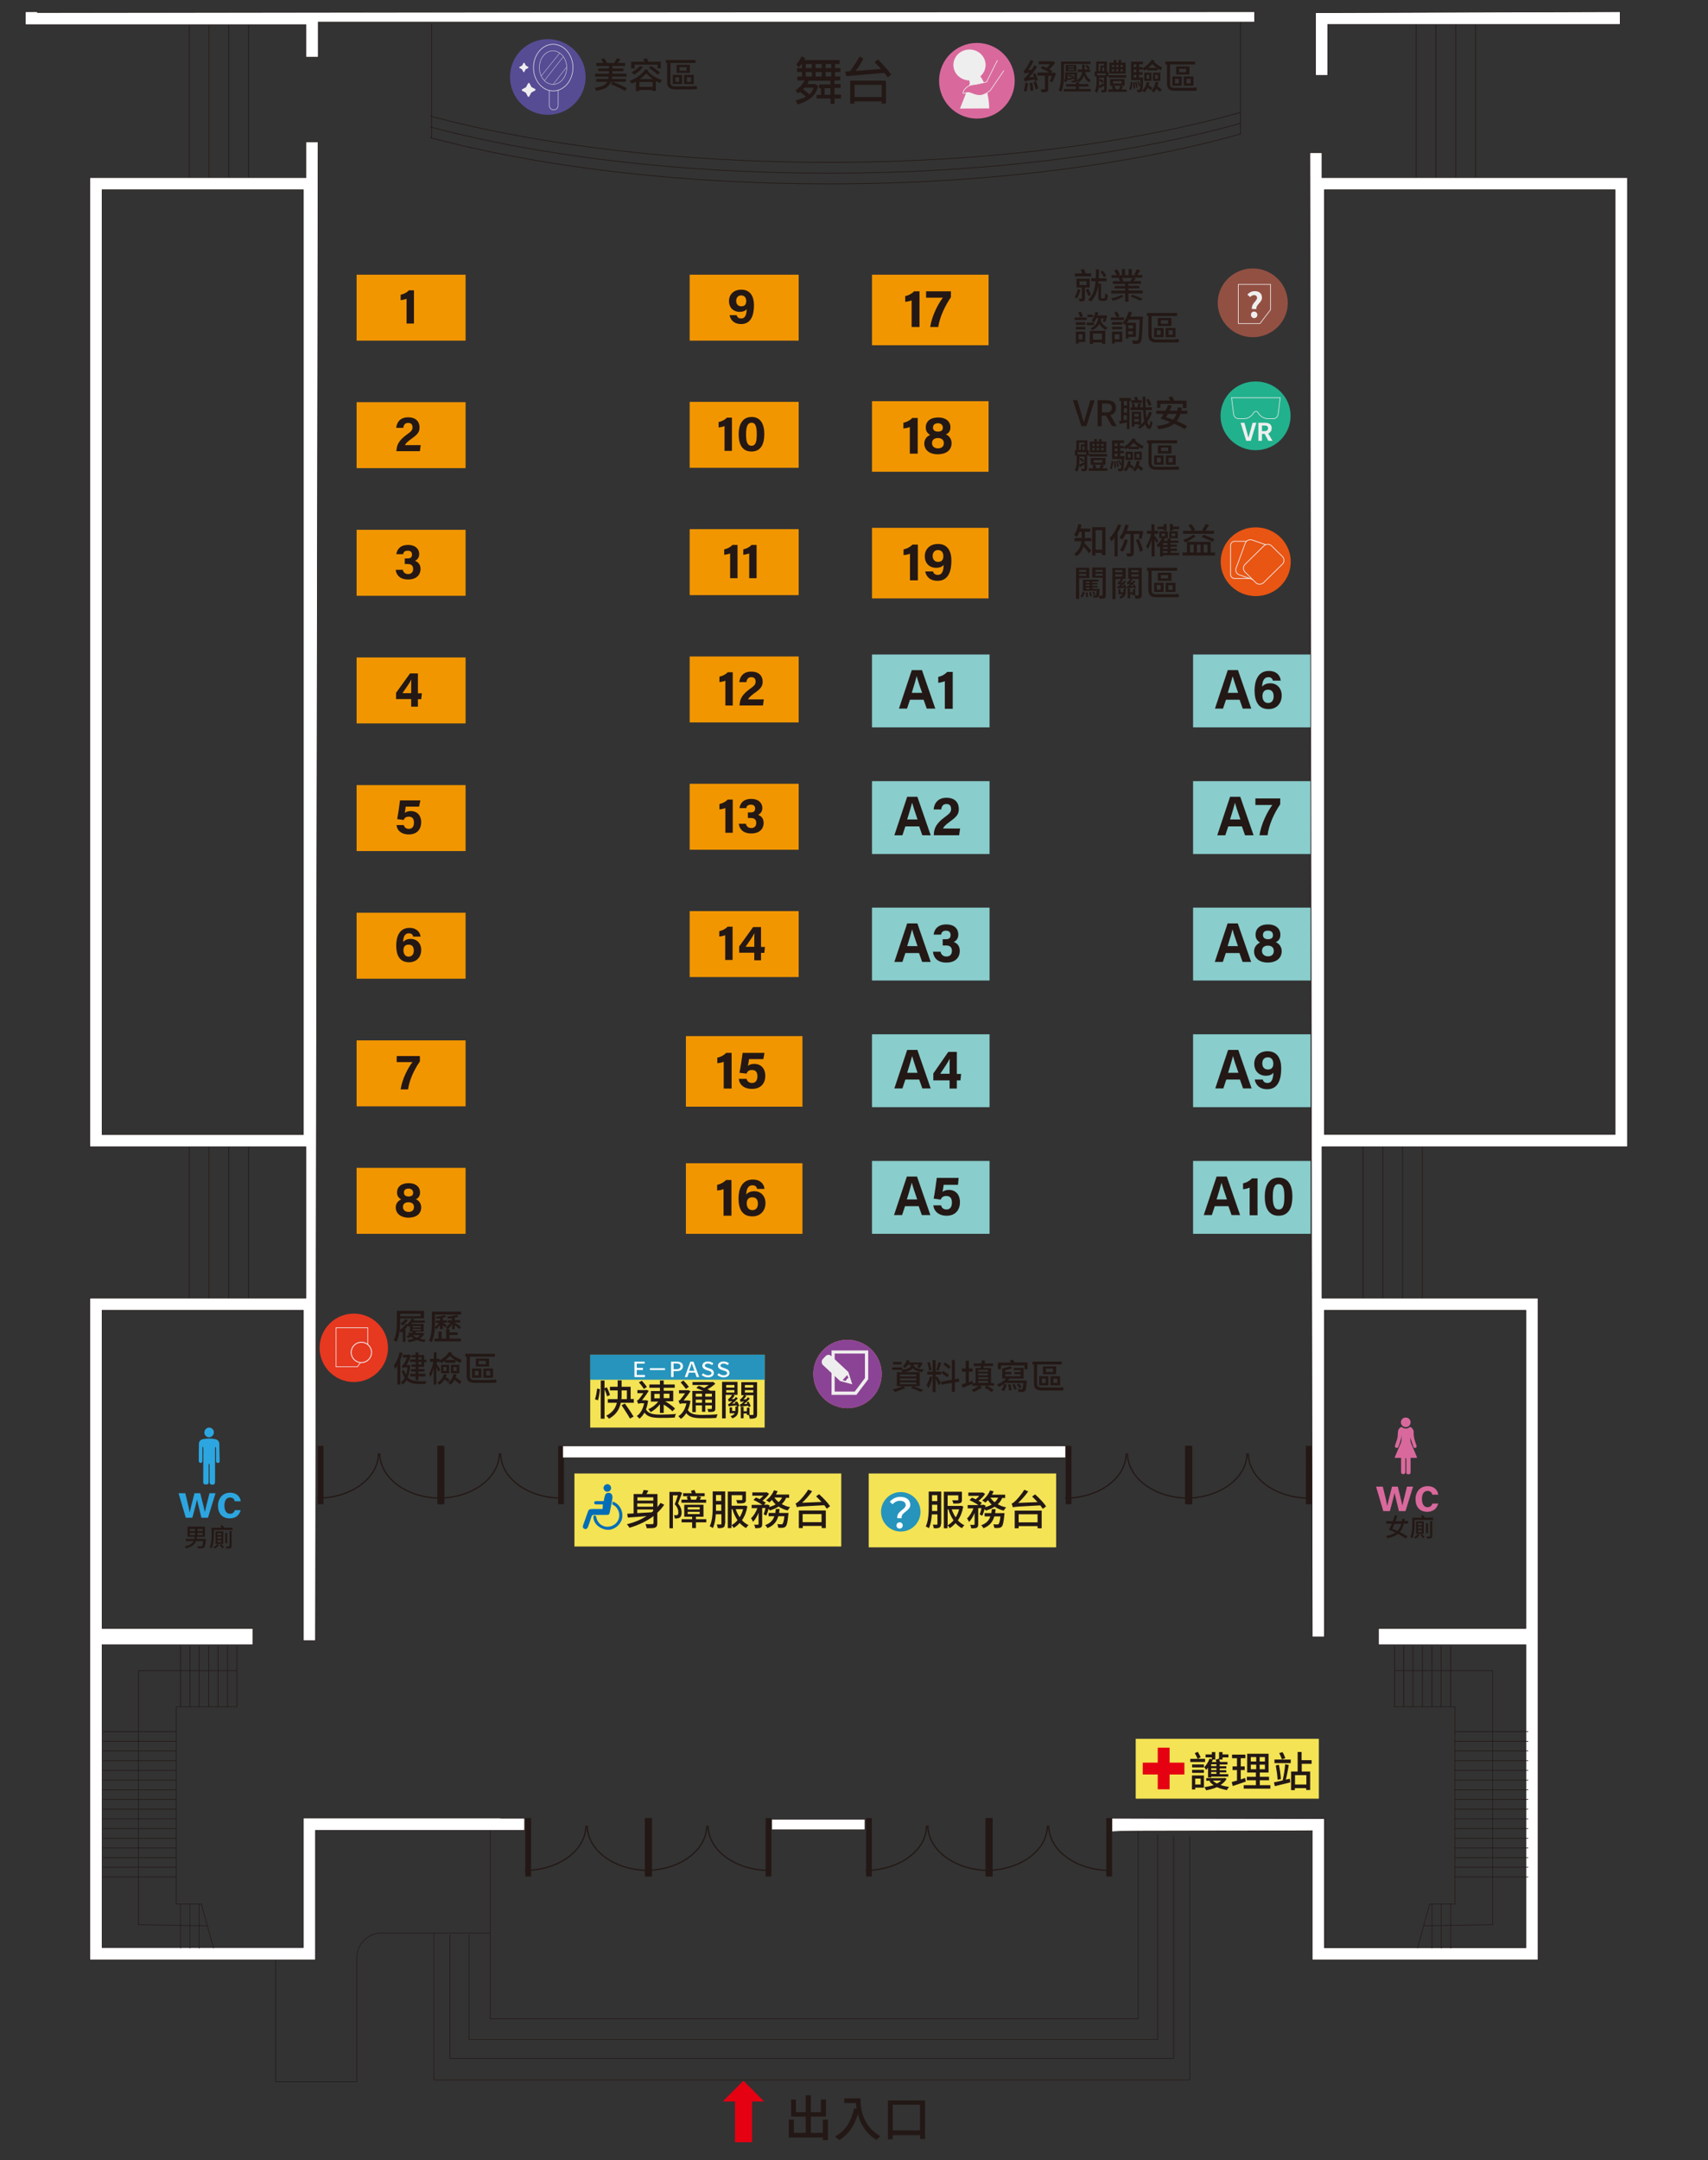 <?xml version="1.0" encoding="utf-8"?>
<!-- Generator: Adobe Illustrator 26.0.1, SVG Export Plug-In . SVG Version: 6.00 Build 0)  -->
<svg version="1.1" id="圖層_1" xmlns="http://www.w3.org/2000/svg" xmlns:xlink="http://www.w3.org/1999/xlink" x="0px" y="0px"
	 viewBox="0 0 1038.9 1313.3" style="enable-background:new 0 0 1038.9 1313.3;" xml:space="preserve">
<rect x="0" y="0" width="1038.9" height="1313.3" fill="#333333" stroke="none"/>
<style type="text/css">
	.st0{fill:#F4E354;}
	.st1{fill:#231815;}
	.st2{fill:#E50012;}
	.st3{fill:#036EB7;}
	.st4{fill:#2694BC;}
	.st5{fill:#FFFFFF;}
	.st6{fill:#F29600;}
	.st7{fill:#ED7E6D;}
	.st8{fill:#8B4495;}
	.st9{fill:#EFEEEE;}
	.st10{fill:#E73820;}
	.st11{fill:none;stroke:#EFEEEE;stroke-width:0.41;stroke-miterlimit:10;}
	.st12{fill:none;stroke:#EFEEEE;stroke-width:0.537;stroke-miterlimit:10;}
	.st13{fill:#925043;}
	.st14{fill:#E95513;}
	.st15{fill:none;stroke:#EFEEEE;stroke-width:0.451;stroke-miterlimit:10;}
	.st16{fill:#22B18D;}
	.st17{fill:none;stroke:#EFEEEE;stroke-width:0.376;stroke-miterlimit:10;}
	.st18{fill:#89CDCC;}
	.st19{fill:none;stroke:#231815;stroke-width:0.361;stroke-miterlimit:10;}
	.st20{fill:none;stroke:#231815;stroke-width:0.769;stroke-miterlimit:10;}
	.st21{fill:#FFFFFF;stroke:#231815;stroke-width:0.42;stroke-miterlimit:10;}
	.st22{fill:none;stroke:#231815;stroke-width:0.42;stroke-miterlimit:10;}
	.st23{fill:#2CA6E0;}
	.st24{fill:#D9699C;}
	.st25{fill:#FFFFFF;stroke:#231815;stroke-width:0.302;stroke-miterlimit:10;}
	.st26{fill:#FFFFFF;stroke:#231815;stroke-width:0.361;stroke-miterlimit:10;}
	.st27{fill:#FFFFFF;stroke:#231815;stroke-width:0.351;stroke-miterlimit:10;}
	.st28{fill:none;stroke:#231815;stroke-width:0.39;stroke-miterlimit:10;}
	.st29{fill:none;stroke:#231815;stroke-width:0.351;stroke-miterlimit:10;}
	.st30{fill:none;stroke:#231815;stroke-width:0.409;stroke-miterlimit:10;}
	.st31{fill:none;stroke:#EFEEEE;stroke-width:0.395;stroke-miterlimit:10;}
	.st32{fill:#564C94;}
	.st33{fill:none;stroke:#EFEEEE;stroke-width:0.282;stroke-miterlimit:10;}
	.st34{fill:none;stroke:#EFEEEE;stroke-width:0.348;stroke-miterlimit:10;}
	.st35{fill:none;stroke:#EFEEEE;stroke-width:0.244;stroke-miterlimit:10;}
	.st36{fill:none;stroke:#EFEEEE;stroke-width:0.2;stroke-miterlimit:10;}
</style>
<g>
	<g>
		<g>
			<g>
				<rect x="690.8" y="1057.1" class="st0" width="111.4" height="36.4"/>
				<path class="st1" d="M733.1,1071.2H724v-1.9h4.5c-0.4-0.9-1.1-2.4-1.8-3.4l1.8-0.9c0.7,1,1.4,2.4,1.8,3.3l-1.8,1h4.5V1071.2z
					 M732.3,1086.8H727v1.1h-2v-8.5h7.3V1086.8z M732.3,1074.5h-7.2v-1.8h7.2V1074.5z M725.1,1076h7.2v1.8h-7.2V1076z M727,1081.3
					v3.6h3.3v-3.6H727z M734.8,1074.7c-0.4,0.5-0.7,0.9-1.1,1.3c-0.3-0.4-0.9-1.3-1.2-1.7c1.3-1.2,2.5-3.2,3.2-5.1l1.4,0.4v-1.2
					h-3.8v-1.8h3.8v-1.4h2.1v4.5h-1.8l0.3,0.1c-0.2,0.5-0.4,1-0.6,1.4h2.8c-0.2-0.5-0.3-1-0.5-1.4l2.1-0.6l0,0.1v-4.1h2.1v1.4h3.6
					v1.8h-3.6v1.3h-2c0.2,0.5,0.4,1.1,0.5,1.5h4.5v1.5h-4.7v1.1h4v1.3h-4v1.1h4v1.3h-4v1.1h5.2v1.5h-10.3v0.5h-2V1074.7z
					 M746.1,1081.4c-0.9,1.6-2.2,2.8-3.7,3.8c1.5,0.5,3.3,0.9,5.2,1.2c-0.5,0.5-1.1,1.3-1.3,1.9c-2.2-0.4-4.3-1-6.1-1.8
					c-2,0.9-4.3,1.5-6.6,1.9c-0.2-0.6-0.6-1.4-1-1.9c1.9-0.3,3.9-0.7,5.6-1.2c-1-0.7-1.9-1.5-2.6-2.4l0.9-0.3h-2.8v-1.6h10.8
					l0.4-0.1L746.1,1081.4z M739.9,1072.6h-3.2v1.1h3.2V1072.6z M739.9,1075h-3.2v1.1h3.2V1075z M739.9,1077.3h-3.2v1.1h3.2V1077.3z
					 M737.7,1082.5c0.7,0.7,1.5,1.3,2.5,1.8c1-0.5,1.9-1.1,2.6-1.8H737.7z"/>
				<path class="st1" d="M757.8,1083.1c-2.8,1-5.7,1.9-8,2.7l-0.6-2.4c0.9-0.3,2-0.6,3.2-0.9v-6.4h-2.7v-2.2h2.7v-5h-3v-2.2h8.1v2.2
					h-2.8v5h2.4v2.2h-2.4v5.7c0.9-0.3,1.8-0.6,2.6-0.9L757.8,1083.1z M772.7,1085.3v2.1h-16.2v-2.1h7.4v-3h-5.5v-2.1h5.5v-2.6h-5.3
					v-11.4h13v11.4h-5.3v2.6h5.6v2.1h-5.6v3H772.7z M760.8,1070.9h3.3v-2.7h-3.3V1070.9z M760.8,1075.6h3.3v-2.8h-3.3V1075.6z
					 M769.4,1068.2h-3.2v2.7h3.2V1068.2z M769.4,1072.8h-3.2v2.8h3.2V1072.8z"/>
				<path class="st1" d="M784.6,1081.4l0.2,2.2c-3.3,0.8-6.8,1.7-9.4,2.3l-0.5-2.3c1.4-0.3,3.3-0.7,5.3-1.2c0.6-2.6,1.3-6.8,1.5-9.8
					l2.2,0.4c-0.5,2.9-1.1,6.4-1.8,8.9L784.6,1081.4z M775.2,1069.7h9.9v2.2h-9.9V1069.7z M777.9,1072.9c0.6,2.8,1.1,6.3,1.2,8.7
					l-2,0.4c-0.1-2.4-0.6-5.9-1.1-8.7L777.9,1072.9z M779.7,1069.6c-0.3-1-1-2.6-1.6-3.8l2-0.6c0.7,1.1,1.4,2.7,1.7,3.7
					L779.7,1069.6z M791.8,1072.3v4.7h5.1v11.2h-2.4v-1.1h-6.9v1.2h-2.3V1077h4v-11.9h2.4v5h6.1v2.2H791.8z M794.6,1079.2h-6.9v5.7
					h6.9V1079.2z"/>
			</g>
			<g>
				<g>
					<rect x="695.1" y="1071.6" class="st2" width="25.3" height="7.2"/>
					<rect x="704.2" y="1062.5" class="st2" width="7.2" height="25.3"/>
				</g>
			</g>
		</g>
		<g>
			<g>
				<rect x="349.4" y="895.8" class="st0" width="162.3" height="44.4"/>
				<path class="st1" d="M404,914.8c-1.2,1.8-2.6,3.4-4.2,4.9v6.3c0,1.5-0.3,2.2-1.3,2.7c-1,0.4-2.7,0.4-5.1,0.4
					c-0.1-0.7-0.5-1.8-0.8-2.5c1.8,0.1,3.7,0,4.2,0c0.5,0,0.7-0.2,0.7-0.7v-4.2c-4.2,3.2-9.2,5.5-14.6,7.1c-0.3-0.6-1.1-1.6-1.6-2.1
					c4.4-1.1,8.5-2.8,12-5c-4.2,0.4-8.3,0.7-11.4,0.9l-0.4-2.3l3.9-0.2v-11.8h5.2c0.4-0.9,0.7-1.8,0.9-2.5l2.9,0.4
					c-0.4,0.7-0.8,1.5-1.2,2.1h6.7v7.9c0.7-0.8,1.3-1.6,1.9-2.5L404,914.8z M387.7,910.3v2h9.7v-2H387.7z M397.3,914h-9.7v2h9.7V914
					z M387.7,919.9c2.7-0.2,5.8-0.3,8.7-0.5c0.3-0.3,0.6-0.5,0.9-0.8v-0.9h-9.7V919.9z"/>
				<path class="st1" d="M414.9,907.6c-0.8,2.1-1.7,4.5-2.5,6.5c1.8,2,2.2,3.9,2.2,5.4c0,1.5-0.3,2.5-1.1,3.1
					c-0.4,0.3-0.8,0.4-1.4,0.5c-0.5,0.1-1.1,0.1-1.7,0c0-0.6-0.2-1.5-0.5-2c0.5,0.1,1,0.1,1.4,0.1c0.3,0,0.6-0.1,0.8-0.2
					c0.4-0.3,0.5-0.9,0.5-1.6c0-1.3-0.4-3-2.2-4.9c0.7-1.6,1.4-3.8,1.9-5.4h-3v20h-2.1v-22.1h5.9l0.3-0.1L414.9,907.6z M419.1,909.6
					h-3.6v-1.8h5.3c-0.2-0.5-0.4-1-0.5-1.5l2.1-0.5c0.3,0.6,0.6,1.4,0.8,2h5.4v1.8h-9c0.3,0.6,0.6,1.4,0.8,1.9l-0.5,0.2h3.5
					c0.3-0.7,0.6-1.5,0.8-2.1l2.3,0.5c-0.3,0.6-0.6,1.1-0.8,1.6h3.8v1.9h-15v-1.9h3.8c-0.2-0.6-0.4-1.2-0.6-1.7L419.1,909.6z
					 M429.6,925.5h-6.3v3.5H421v-3.5h-6.4v-1.9h6.4v-1.5h-4.8v-7.3h11.7v7.3h-4.6v1.5h6.3V925.5z M418.3,917.7h7.3v-1.4h-7.3V917.7z
					 M418.3,920.5h7.3v-1.4h-7.3V920.5z"/>
				<path class="st1" d="M440.9,926.4c0,1.1-0.2,1.8-0.9,2.2c-0.7,0.4-1.8,0.5-3.4,0.4c-0.1-0.6-0.4-1.7-0.6-2.2c1,0,2.1,0,2.4,0
					c0.3,0,0.4-0.1,0.4-0.5v-5.7h-3.4c-0.2,3-0.7,6.1-1.8,8.4c-0.4-0.4-1.4-0.9-1.9-1.1c1.7-3.5,1.8-8.5,1.8-12.2v-9h7.6V926.4z
					 M438.7,918.4v-3.7h-3.2v1.1c0,0.8,0,1.7,0,2.7H438.7z M435.5,908.9v3.6h3.2v-3.6H435.5z M454.6,915.8c-0.6,3.4-1.7,6.2-3.3,8.4
					c1.2,1.3,2.5,2.3,4,3c-0.5,0.4-1.2,1.2-1.5,1.8c-1.4-0.8-2.7-1.8-3.9-3.1c-1.1,1.2-2.2,2.2-3.6,3c-0.3-0.5-0.9-1.3-1.4-1.7v1.8
					h-2.2v-22.2h11v4.9c0,1.1-0.2,1.7-1.1,2c-0.9,0.3-2.2,0.3-4.1,0.3c-0.1-0.6-0.5-1.4-0.7-2c1.4,0,2.8,0,3.2,0
					c0.4,0,0.5-0.1,0.5-0.4V909H445v6.4h7.8l0.4-0.1L454.6,915.8z M445,927.2c1.3-0.7,2.5-1.7,3.6-3c-1.3-1.9-2.4-4.2-3.1-6.7H445
					V927.2z M447.5,917.5c0.6,1.8,1.4,3.4,2.4,4.9c0.9-1.4,1.6-3.1,2.1-4.9H447.5z"/>
				<path class="st1" d="M478.3,910.4c-0.7,1.6-1.6,2.9-2.8,4c1.5,0.9,3.2,1.5,5.1,1.9c-0.5,0.5-1.2,1.4-1.5,2
					c-2-0.5-3.9-1.3-5.5-2.4c-1.5,1-3.4,1.8-5.4,2.4c-0.1-0.3-0.4-0.7-0.7-1c-0.4,1.5-0.9,3-1.4,4.1l-1.6-0.8c0.4-1,0.8-2.4,1.1-3.8
					h-2v9.7c0,1.1-0.2,1.8-0.9,2.2c-0.7,0.3-1.8,0.4-3.3,0.4c-0.1-0.6-0.4-1.6-0.7-2.2c1,0.1,2,0.1,2.3,0c0.3,0,0.4-0.1,0.4-0.4
					v-6.8c-0.9,2.2-2.1,4.2-3.4,5.5c-0.2-0.7-0.8-1.6-1.2-2.2c1.5-1.3,3-3.7,3.9-6.1h-3.5v-2h6.5c-1.4-1-3.6-2.2-5.4-3l1.5-1.5
					c0.7,0.3,1.5,0.6,2.3,1c0.8-0.6,1.5-1.4,2.2-2.1h-6.7v-2h8.3l0.4-0.1l1.5,0.9c-0.9,1.5-2.5,3.1-4,4.2c0.8,0.5,1.5,0.9,2,1.3
					l-1.1,1.2h1.6l0.4-0.1l1.4,0.5c-0.1,0.3-0.2,0.7-0.2,1c1.4-0.4,2.7-0.9,3.9-1.6c-0.9-0.8-1.6-1.7-2.3-2.7c-0.5,0.6-1,1-1.5,1.5
					c-0.5-0.4-1.4-1-2-1.3c2-1.4,3.8-3.7,4.8-6.1l2.2,0.6c-0.3,0.7-0.7,1.3-1,2h8v2H478.3z M479.6,919.9c0,0,0,0.6-0.1,0.9
					c-0.4,4.5-0.9,6.5-1.6,7.2c-0.5,0.5-1,0.7-1.7,0.8c-0.6,0.1-1.7,0.1-2.8,0c-0.1-0.7-0.3-1.6-0.6-2.2c1,0.1,1.9,0.1,2.4,0.1
					c0.4,0,0.6,0,0.8-0.3c0.4-0.4,0.8-1.7,1.1-4.6h-3.7c-0.9,3.1-2.6,5.6-6.6,7.2c-0.3-0.6-0.9-1.4-1.4-1.8c3.3-1.2,4.8-3.1,5.6-5.4
					h-3.5v-2h4.1c0.1-0.8,0.2-1.6,0.3-2.4h2.3c-0.1,0.8-0.2,1.6-0.3,2.4H479.6z M471,910.4c0.7,1,1.5,1.9,2.6,2.8
					c0.9-0.8,1.6-1.7,2.1-2.8H471z"/>
				<path class="st1" d="M498.2,908.4c2.4,2.1,5.4,5.3,6.7,7.3l-2,1.5c-0.4-0.6-0.9-1.3-1.5-2.1c-13.9,0.7-15.6,0.8-16.7,1.2
					c-0.1-0.5-0.5-1.6-0.8-2.3c0.6-0.1,1.2-0.6,2.1-1.4c0.9-0.8,3.8-3.9,5.6-7l2.4,1c-1.8,2.6-4,5-6.1,7l11.8-0.5
					c-1.1-1.2-2.3-2.4-3.3-3.4L498.2,908.4z M485.9,918.3h16.4V929h-2.5v-1.3h-11.5v1.3h-2.4V918.3z M488.2,920.5v4.9h11.5v-4.9
					H488.2z"/>
			</g>
			<g>
				<path class="st3" d="M366.5,917.4c-2.1,0-4.1,0-6.1,0c-2,0-2.4,0.3-3,2.2c-0.9,2.5-1.8,5-2.7,7.6c-0.4,1.2-0.1,1.9,0.8,2.3
					c0.9,0.3,1.7-0.1,2.1-1.1c0.8-2.1,1.5-4.2,2.2-6.4c0.2-0.7,0.6-1.1,1.4-1c2.4,0,4.8,0,7.3,0c1.9,0,2.2-0.2,2.5-2.1
					c0.5-2.5,1-4.9,1.4-7.4c0.1-0.5,0.2-1.1,0.1-1.6c0-1.2-0.8-2.1-1.8-2.3c-1.3-0.2-2.3,0.3-2.7,1.5c-0.4,1.1-0.5,2.2-0.8,3.5
					c-1.2,0-2.4,0-3.6,0c-0.3,0-0.7,0-1,0c-0.7,0-1.2,0.3-1.2,1c0,0.8,0.6,1,1.2,1c1,0,2,0,3,0c0.3,0,0.6,0,1.1,0
					C366.7,915.5,366.6,916.4,366.5,917.4z"/>
				<path class="st3" d="M372.7,912.9c-0.1,0.6-0.2,1.1-0.3,1.7c2.1,0.9,3.4,2.6,4,4.7c1.1,3.6-1,7.5-4.9,8.6
					c-3.7,1.1-7.4-0.9-8.6-4.7c0-0.2-0.1-0.3-0.1-0.5c-0.4-1.4-0.4-1.4-1.8-1.2c-0.5,4,2.9,7.7,7.9,8.5c4.1,0.6,8.7-2.8,9.5-7
					C379.3,917.9,376.1,913.9,372.7,912.9z"/>
				<path class="st3" d="M369.4,902.3c-1.2,0-2.3,1.1-2.3,2.3c0,1.2,1.1,2.4,2.3,2.3c1.3,0,2.3-1,2.3-2.3
					C371.7,903.4,370.7,902.3,369.4,902.3z"/>
			</g>
		</g>
		<g>
			<rect x="359" y="823.6" class="st0" width="106.1" height="44.3"/>
			<rect x="359" y="823.6" class="st4" width="106.1" height="15.2"/>
			<path class="st5" d="M385.8,827.8h6.3v1.2h-4.8v2.6h3.8v1.3h-3.8v3h5v1.3h-6.4V827.8z"/>
			<path class="st5" d="M404.5,832.9h-9.2v-1.1h9.2V832.9z"/>
			<path class="st5" d="M408.2,827.8h3.2c2.4,0,4,0.7,4,2.8c0,2-1.6,3-4,3h-1.7v3.6h-1.5V827.8z M411.3,832.4c1.8,0,2.6-0.6,2.6-1.8
				c0-1.3-1-1.7-2.7-1.7h-1.5v3.5H411.3z"/>
			<path class="st5" d="M419.9,827.8h1.9l3.5,9.4h-1.6l-0.9-2.7h-3.8l-0.9,2.7h-1.6L419.9,827.8z M422.4,833.4l-0.5-1.3
				c-0.3-1-0.7-2.1-1.1-3.1h-0.1c-0.3,1.1-0.7,2.1-1.1,3.1l-0.5,1.3H422.4z"/>
			<path class="st5" d="M426.8,835.9l0.9-1c0.8,0.7,1.9,1.2,3,1.2c1.2,0,2.1-0.5,2.1-1.3c0-0.9-0.9-1.2-1.9-1.5l-1.5-0.5
				c-1-0.4-2.2-1.1-2.2-2.5c0-1.5,1.4-2.6,3.4-2.6c1.3,0,2.5,0.5,3.3,1.2l-0.8,1c-0.7-0.5-1.5-0.9-2.5-0.9c-1,0-1.9,0.4-1.9,1.2
				c0,0.8,1,1.1,1.9,1.4l1.4,0.5c1.2,0.4,2.2,1.2,2.2,2.6c0,1.6-1.4,2.7-3.7,2.7C429.1,837.3,427.7,836.8,426.8,835.9z"/>
			<path class="st5" d="M436.3,835.9l0.9-1c0.8,0.7,1.9,1.2,3,1.2c1.2,0,2.1-0.5,2.1-1.3c0-0.9-0.9-1.2-1.9-1.5l-1.5-0.5
				c-1-0.4-2.2-1.1-2.2-2.5c0-1.5,1.4-2.6,3.4-2.6c1.3,0,2.5,0.5,3.3,1.2l-0.8,1c-0.7-0.5-1.5-0.9-2.5-0.9c-1,0-1.9,0.4-1.9,1.2
				c0,0.8,1,1.1,1.9,1.4l1.4,0.5c1.2,0.4,2.2,1.2,2.2,2.6c0,1.6-1.4,2.7-3.7,2.7C438.6,837.3,437.3,836.8,436.3,835.9z"/>
			<path class="st1" d="M361.9,850.7c0.6-1.7,1.1-4.5,1.3-6.5l1.7,0.3c-0.1,2.1-0.6,5-1.2,6.8L361.9,850.7z M369.3,848.9
				c-0.3-1.1-0.9-2.8-1.6-4.3v17.9h-2.3v-23.2h2.3v4.7l1.4-0.6c0.8,1.5,1.6,3.4,1.9,4.7L369.3,848.9z M385.5,850.6v2.2h-7.9
				c-0.7,3.6-2.6,7.2-7.2,9.7c-0.3-0.5-1.1-1.4-1.7-1.8c4.2-2.1,5.8-5,6.5-7.9h-5.5v-2.2h5.9c0.1-1,0.1-1.9,0.1-2.8v-2.5H371v-2.2
				h4.7v-3.9h2.4v3.9h5.5v7.4H385.5z M378.1,847.8c0,0.9,0,1.8-0.1,2.8h3.3v-5.3h-3.2V847.8z M380.1,853.3c1.8,2.5,4.1,5.9,5.3,7.9
				l-2.2,1.2c-1.1-2-3.4-5.5-5.1-8.1L380.1,853.3z"/>
			<path class="st1" d="M394.2,851.6c-0.3,2-0.7,3.8-1.3,5.3c1.6,2.7,4.6,3.1,9.1,3.1c2.6,0,6.5-0.1,9.2-0.4
				c-0.4,0.5-0.7,1.6-0.8,2.2c-2.5,0.2-5.7,0.2-8.5,0.2c-4.9,0-8-0.5-9.9-3.2c-0.9,1.6-1.9,2.8-3.1,3.7c-0.3-0.5-1.1-1.3-1.6-1.6
				c2.2-1.5,3.8-4.2,4.5-7.8h-2.1c-0.6,0-1.3,0.2-1.5,0.4v0c-0.1-0.5-0.6-1.6-0.8-2c0.4-0.1,0.8-0.3,1.2-0.8
				c0.5-0.5,1.7-2.2,2.7-3.7h-3.6v-1.9h5l0.4-0.2l1.5,0.7c-1,1.5-2.7,4-4.1,5.7h2.2l0.4,0L394.2,851.6z M391.6,844.4
				c-0.6-1.1-1.9-2.8-3-4l1.8-1c1.1,1.2,2.4,2.8,3.1,3.8L391.6,844.4z M401.4,843.7h-6.4v-2h6.4v-2.4h2.3v2.4h6.7v2h-6.7v1.8h5.8
				v6.4h-4.9c2.2,1.3,4.7,3.1,6,4.4L409,858c-1.1-1.2-3.2-2.8-5.3-4.1v5.1h-2.3v-5.3c-1.5,2-3.6,3.7-5.6,4.8c-0.4-0.5-1-1.4-1.5-1.8
				c2.3-0.9,4.6-2.7,6.1-4.6h-4.5v-6.4h5.5V843.7z M398,850.1h3.3v-2.7H398V850.1z M403.7,847.3v2.7h3.5v-2.7H403.7z"/>
			<path class="st1" d="M420,851.7c-0.4,2.1-0.9,4-1.6,5.6c1.6,2.5,4.6,2.9,8.9,2.9c2.7,0,6.5-0.1,9.2-0.4c-0.3,0.5-0.6,1.6-0.8,2.2
				c-2.5,0.2-5.7,0.2-8.5,0.2c-4.8,0-7.8-0.5-9.8-3.1c-0.9,1.5-2,2.7-3.3,3.5c-0.3-0.5-1.1-1.3-1.5-1.6c2.4-1.5,4.1-4.1,4.9-7.8
				h-2.5c-0.6,0-1.3,0.2-1.5,0.4c-0.1-0.5-0.6-1.6-0.8-2c0.4-0.1,0.8-0.3,1.2-0.8c0.5-0.5,1.8-2.3,2.8-3.7h-3.7v-1.9h5.2l0.3-0.1
				l1.5,0.7c-1,1.4-2.8,3.9-4.2,5.6h2.4l0.4,0L420,851.7z M417.2,844.4c-0.7-1-2.1-2.8-3.2-4l1.7-1.1c1.2,1.2,2.6,2.8,3.3,3.8
				L417.2,844.4z M423.2,858.5h-2.1v-12.9h6.6c-1.4-0.6-2.9-1.3-4.2-1.8l1.5-1.3c1,0.3,2.2,0.8,3.3,1.3c1-0.5,2-1.2,2.8-1.8h-9.9
				v-1.8h12l0.5-0.1l1.4,1.1c-1.3,1.2-3,2.5-4.8,3.4c0.7,0.3,1.3,0.6,1.8,0.9h3v10.8c0,1-0.2,1.5-0.9,1.8c-0.7,0.3-1.8,0.3-3.3,0.3
				c-0.1-0.6-0.4-1.3-0.6-1.8c1,0,2,0,2.3,0c0.3,0,0.4-0.1,0.4-0.4v-1.8h-4v3.9h-2v-3.9h-3.8V858.5z M423.2,847.3v1.8h3.8v-1.8
				H423.2z M427,852.8v-1.9h-3.8v1.9H427z M433,847.3h-4v1.8h4V847.3z M433,852.8v-1.9h-4v1.9H433z"/>
			<path class="st1" d="M448.5,852.1c0.5,0.9,1,2.1,1.2,2.7l-1,0.4h0.3v2.3c0,1.9-0.5,3.7-3.6,4.8c-0.2-0.4-0.7-1.1-1.1-1.3
				c1.5-0.5,2.3-1.1,2.6-1.8h-3.1v-3.6h1.5v2.2h2c0-0.1,0-0.3,0-0.4v-2.3h1c-0.1-0.2-0.2-0.5-0.3-0.7c-3.7,0.4-4.4,0.5-4.7,0.7
				c-0.1-0.3-0.3-1-0.5-1.4c0.4,0,0.8-0.3,1.3-0.7c0.3-0.2,0.7-0.6,1.3-1.2c-1.5,0.1-1.9,0.2-2.1,0.3c-0.1-0.3-0.3-1.1-0.5-1.5
				c0.3,0,0.5-0.2,0.8-0.5c0.3-0.2,1.1-1.1,1.7-2.1h-3.9v14.3h-2.2v-22.2h9.4v7.9h-2.6l0.9,0.5c-0.6,0.8-1.2,1.5-1.9,2.1l1.6-0.1
				c0.4-0.4,0.7-0.8,1-1.2l1.2,0.9c-1.1,1.2-2.3,2.3-3.6,3.2l2.1-0.2c-0.2-0.3-0.3-0.7-0.4-0.9L448.5,852.1z M441.7,842v1.6h5V842
				H441.7z M441.7,846.6h5v-1.5h-5V846.6z M460.5,859.7c0,1.2-0.2,1.9-0.9,2.3c-0.8,0.4-1.9,0.5-3.5,0.5c-0.1-0.6-0.4-1.7-0.7-2.3
				c1,0,2.1,0,2.4,0c0.4,0,0.5-0.1,0.5-0.5v-11.5H453l1,0.5c-0.6,0.8-1.2,1.5-1.8,2.1l1.6-0.1c0.4-0.4,0.8-0.8,1.1-1.3l1.2,0.9
				c-1.1,1.2-2.4,2.3-3.6,3.3l2.1-0.2c-0.2-0.3-0.3-0.7-0.5-0.9l1.2-0.4c0.5,0.9,1.1,2,1.3,2.8l-1.2,0.5c-0.1-0.2-0.2-0.5-0.3-0.8
				c-3.7,0.4-4.4,0.5-4.7,0.7c0-0.3-0.3-1.1-0.4-1.4c0.4-0.1,0.8-0.3,1.3-0.7c0.2-0.2,0.7-0.6,1.3-1.2c-1.5,0.1-1.9,0.2-2.1,0.3
				c-0.1-0.3-0.3-1.1-0.5-1.5c0.3,0,0.5-0.2,0.8-0.5c0.3-0.2,1.1-1.1,1.7-2.1h-1.6v-7.9h9.6V859.7z M454.3,860v-0.7h-2v2.9h-1.7
				v-6.9h1.7v2.7h2v-2.2h1.6v4.4H454.3z M453.1,842v1.6h5.1V842H453.1z M458.2,846.6v-1.5h-5.1v1.5H458.2z"/>
		</g>
		<g>
			<g>
				<rect x="528.4" y="895.8" class="st0" width="114" height="44.9"/>
				<path class="st1" d="M572.3,926.5c0,1.1-0.2,1.8-0.9,2.2c-0.7,0.4-1.8,0.5-3.4,0.4c-0.1-0.6-0.4-1.7-0.6-2.2c1,0.1,2.1,0,2.4,0
					c0.3,0,0.4-0.1,0.4-0.5v-5.7h-3.4c-0.2,3-0.7,6.1-1.8,8.4c-0.4-0.4-1.4-0.9-1.9-1.1c1.7-3.5,1.8-8.5,1.8-12.2v-9h7.6V926.5z
					 M570.1,918.5v-3.7h-3.2v1.1c0,0.8,0,1.7,0,2.7H570.1z M566.9,909v3.6h3.2V909H566.9z M585.9,915.9c-0.6,3.4-1.7,6.2-3.3,8.4
					c1.2,1.3,2.5,2.3,4,3c-0.5,0.4-1.2,1.2-1.5,1.8c-1.4-0.8-2.7-1.8-3.9-3.1c-1.1,1.2-2.2,2.2-3.5,3c-0.3-0.5-0.9-1.3-1.4-1.7v1.8
					h-2.2v-22.2h11v4.9c0,1.1-0.2,1.7-1.1,2c-0.9,0.3-2.2,0.3-4.1,0.3c-0.1-0.6-0.5-1.4-0.7-2c1.4,0,2.8,0,3.2,0
					c0.4,0,0.5-0.1,0.5-0.4v-2.6h-6.5v6.4h7.8l0.4-0.1L585.9,915.9z M576.4,927.3c1.3-0.7,2.5-1.7,3.6-3c-1.3-1.9-2.4-4.2-3.1-6.7
					h-0.5V927.3z M578.9,917.6c0.6,1.8,1.4,3.4,2.4,4.9c0.9-1.4,1.6-3.1,2.1-4.9H578.9z"/>
				<path class="st1" d="M609.7,910.5c-0.7,1.6-1.6,2.9-2.8,4c1.5,0.9,3.2,1.5,5.1,1.9c-0.5,0.5-1.2,1.4-1.5,2
					c-2-0.5-3.9-1.3-5.5-2.4c-1.5,1-3.4,1.8-5.4,2.4c-0.1-0.3-0.4-0.7-0.7-1c-0.4,1.5-0.9,3-1.4,4.1l-1.6-0.8c0.4-1,0.8-2.4,1.1-3.8
					h-2v9.7c0,1.1-0.2,1.8-0.9,2.2c-0.7,0.3-1.8,0.4-3.3,0.4c-0.1-0.6-0.4-1.6-0.7-2.2c1,0.1,2,0.1,2.3,0c0.3,0,0.4-0.1,0.4-0.4
					v-6.8c-0.9,2.2-2.1,4.2-3.4,5.5c-0.2-0.7-0.8-1.6-1.2-2.2c1.5-1.3,3-3.7,3.9-6.1h-3.5v-2h6.5c-1.4-1-3.6-2.2-5.4-3l1.5-1.5
					c0.7,0.3,1.5,0.6,2.3,1c0.8-0.6,1.5-1.4,2.2-2.1H589v-2h8.3l0.4-0.1l1.5,0.9c-0.9,1.5-2.5,3.1-4,4.2c0.8,0.5,1.5,0.9,2,1.3
					l-1.1,1.2h1.6l0.4-0.1l1.4,0.5c-0.1,0.3-0.2,0.7-0.2,1c1.4-0.4,2.7-0.9,3.9-1.6c-0.9-0.8-1.6-1.7-2.3-2.7c-0.5,0.6-1,1-1.5,1.5
					c-0.5-0.4-1.4-1-2-1.3c2-1.4,3.8-3.7,4.8-6.1l2.2,0.6c-0.3,0.7-0.7,1.3-1,2h8v2H609.7z M611,920c0,0,0,0.6-0.1,0.9
					c-0.4,4.5-0.9,6.5-1.6,7.2c-0.5,0.5-1,0.7-1.7,0.8c-0.6,0.1-1.7,0.1-2.8,0c-0.1-0.7-0.3-1.6-0.6-2.2c1,0.1,1.9,0.1,2.4,0.1
					c0.4,0,0.6,0,0.8-0.3c0.4-0.4,0.8-1.7,1.1-4.6h-3.7c-0.9,3.1-2.6,5.6-6.6,7.2c-0.3-0.6-0.9-1.4-1.4-1.8c3.3-1.2,4.8-3.1,5.6-5.4
					h-3.5v-2h4.1c0.1-0.8,0.2-1.6,0.3-2.4h2.3c-0.1,0.8-0.2,1.6-0.3,2.4H611z M602.4,910.5c0.7,1,1.5,1.9,2.6,2.8
					c0.9-0.8,1.6-1.7,2.1-2.8H602.4z"/>
				<path class="st1" d="M629.6,908.5c2.4,2.1,5.4,5.3,6.7,7.3l-2,1.5c-0.4-0.6-0.9-1.3-1.5-2.1c-13.9,0.7-15.6,0.8-16.7,1.2
					c-0.1-0.5-0.5-1.6-0.8-2.3c0.6-0.1,1.2-0.6,2.1-1.4c0.9-0.8,3.8-3.9,5.6-7l2.4,1c-1.8,2.6-4,5-6.1,7l11.8-0.5
					c-1.1-1.2-2.3-2.4-3.3-3.4L629.6,908.5z M617.2,918.4h16.4v10.7h-2.5v-1.3h-11.5v1.3h-2.4V918.4z M619.6,920.6v4.9h11.5v-4.9
					H619.6z"/>
			</g>
			<g>
				<circle class="st4" cx="547.9" cy="919.1" r="12"/>
				<g>
					<path class="st5" d="M550.9,915.1c0-1.6-1.2-2.7-3.6-2.7c-1.6,0-3.1,0.7-4.4,2.1l-1.7-1.5c1.6-1.8,3.7-3,6.4-3
						c3.6,0,6.1,1.8,6.1,4.9c0,3.8-5.8,4.4-5.3,8.1h-2.6C545.2,918.8,550.9,917.7,550.9,915.1z M545.3,927.4c0-1.1,0.8-1.9,1.9-1.9
						c1.1,0,1.9,0.8,1.9,1.9s-0.8,1.9-1.9,1.9C546.1,929.3,545.3,928.5,545.3,927.4z"/>
				</g>
			</g>
		</g>
		<g>
			<rect x="417.2" y="629.9" class="st6" width="70.9" height="42.9"/>
			<path class="st1" d="M440.2,645.5c-1,0.5-2.8,0.8-3.9,0.9V643c2.1-0.4,4.1-1.5,5.4-2.9h3.3v21.7h-4.8V645.5z M464.3,643.9h-8.7
				c-0.1,1.2-0.5,3.2-0.7,4.1c0.8-0.7,2-1.2,3.9-1.2c4.3,0,6.7,3.1,6.7,7.2c0,4.2-2.3,8-8.2,8c-4.3,0-7.5-2.2-7.9-6.1h4.7
				c0.4,1.5,1.5,2.5,3.3,2.5c2.2,0,3.3-1.6,3.3-4c0-2.3-0.8-3.9-3.3-3.9c-2,0-2.8,0.9-3.3,2.2l-4.3-0.5c0.6-2.7,1.5-9.2,1.9-12.1
				H465L464.3,643.9z"/>
		</g>
		<g>
			<rect x="417.2" y="707.2" class="st6" width="70.9" height="42.9"/>
			<path class="st1" d="M440.1,722.9c-1,0.5-2.8,0.8-3.9,0.9v-3.5c2.1-0.4,4.1-1.5,5.4-2.9h3.3v21.7h-4.8V722.9z M460.5,722.7
				c-0.3-1.1-0.9-2.1-2.8-2.1c-2.9,0-3.7,2.7-3.8,5.6c0.9-1.1,2.5-2,4.9-2c4,0,6.8,2.9,6.8,7.2c0,4.6-3,8.1-8,8.1
				c-6.3,0-8.4-4.8-8.4-10.9c0-5.6,2-11.5,8.7-11.5c4.7,0,6.9,2.9,7.1,5.7H460.5z M461,731.8c0-2.1-0.8-3.9-3.4-3.9
				c-2.1,0-3.4,1.2-3.4,3.7c0,1.8,0.8,4.1,3.4,4.1C459.9,735.8,461,734,461,731.8z"/>
		</g>
		<g>
			<rect x="530.4" y="167" class="st6" width="70.9" height="42.9"/>
			<path class="st1" d="M554.5,182.6c-1,0.5-2.8,0.8-3.9,0.9v-3.5c2.1-0.4,4.1-1.5,5.4-2.9h3.3v21.7h-4.8V182.6z M578.4,177.2v3.5
				c-3.4,4.9-6.8,11.9-7.7,18.1h-4.9c0.9-6.4,4.7-14,7.7-17.8h-10.2v-3.9H578.4z"/>
		</g>
		<g>
			<rect x="530.4" y="243.9" class="st6" width="70.9" height="42.9"/>
			<path class="st1" d="M553.4,259.6c-1,0.5-2.8,0.8-3.9,0.9V257c2.1-0.4,4.1-1.5,5.4-2.9h3.3v21.7h-4.8V259.6z M562.2,269.6
				c0-2.8,1.9-4.5,3.6-5.2c-1.7-1-2.7-2.3-2.7-4.5c0-3.7,2.7-6.1,7.6-6.1c4.5,0,7.4,2.3,7.4,6c0,2.5-1.3,3.7-2.8,4.3
				c1.6,0.6,3.5,2.4,3.5,5.3c0,4.5-3.6,6.8-8.5,6.8C565.8,276.2,562.2,273.9,562.2,269.6z M574.1,269.4c0-2.1-1.5-3.1-3.6-3.1
				c-2.4,0-3.6,1.3-3.6,3.1c0,1.9,1.4,3.2,3.7,3.2C572.6,272.5,574.1,271.6,574.1,269.4z M567.5,260c0,1.5,1.1,2.4,3,2.4
				c1.9,0,3-0.7,3-2.4c0-1.6-1.1-2.7-3-2.7C568.5,257.4,567.5,258.3,567.5,260z"/>
		</g>
		<g>
			<rect x="530.4" y="320.9" class="st6" width="70.9" height="42.9"/>
			<path class="st1" d="M553.5,336.6c-1,0.5-2.8,0.8-3.9,0.9V334c2.1-0.4,4.1-1.5,5.4-2.9h3.3v21.7h-4.8V336.6z M567.5,347.4
				c0.4,1.3,1.2,2.1,3,2.1c3.1,0,3.4-3.7,3.5-6.1c-0.9,1.2-2.6,1.8-4.5,1.8c-4.5,0-7-3.1-7-7c0-4.2,3-7.5,8-7.5
				c6.1,0,8.2,4.7,8.2,10.1c0,6.1-1.6,12.3-8.4,12.3c-5.1,0-7.1-3.1-7.5-5.7H567.5z M567.3,338c0,2.2,1.3,3.6,3.3,3.6
				c2.1,0,3.2-1.1,3.2-3.5c0-1.5-0.6-3.7-3.3-3.7C568.4,334.4,567.3,336,567.3,338z"/>
		</g>
		<path class="st1" d="M555.8,830c0,0.1,0,0.3,0,0.5c1.1,1.2,3.4,1.9,6.2,2.1c-0.4,0.4-0.9,1.1-1.1,1.6c-2.4-0.3-4.4-1.1-5.7-2.3
			c-0.8,1-2.4,1.9-6.1,2.4c-0.2-0.4-0.6-1.1-1-1.5h-5.4v-1.5h6.2v1.4c4.6-0.6,5.1-1.8,5.1-2.7v-0.3h-1.8c-0.5,0.8-1,1.4-1.6,2
			c-0.3-0.3-1-0.8-1.5-1c1.1-1,2-2.4,2.4-3.9l1.8,0.4c-0.1,0.4-0.3,0.7-0.4,1.1h6.6l0.3-0.1l1.4,0.4c-0.5,1.1-1.3,2.3-1.8,3.1
			l-1.6-0.6c0.3-0.4,0.6-0.9,0.9-1.5h-3V830z M555.7,842.8c2.2,0.7,4.5,1.6,6,2.3l-1.8,1.1c-1.3-0.7-3.5-1.7-5.7-2.4l1.2-1H549
			l1.8,0.8c-1.7,1-4.4,2.1-6.5,2.6c-0.3-0.4-1-1.1-1.5-1.5c2.2-0.4,4.7-1.1,6.1-2h-3.4v-8.5h13.9v8.5H555.7z M548.4,829.5h-5.2V828
			h5.2V829.5z M547.4,836.8h10v-1.2h-10V836.8z M547.4,839.2h10V838h-10V839.2z M547.4,841.6h10v-1.2h-10V841.6z"/>
		<path class="st1" d="M567.1,837.2c-0.4,2.4-1.3,5.3-2.6,6.9c-0.1-0.7-0.6-1.7-0.9-2.3c0.9-1.2,1.7-3.3,2.1-5.1L567.1,837.2z
			 M570,836.8c0.4,0.6,2,3.4,2.3,4l-1.4,1.5c-0.3-1.1-1.2-3.2-1.8-4.3v8.3h-1.8v-10.6h-3.3v-1.8h3.3v-7h1.8v7h3.3v1.8h-3.3v1.7
			L570,836.8z M565.1,833.3c-0.1-1.3-0.5-3.3-1.1-4.8l1.4-0.4c0.6,1.5,1,3.5,1.2,4.7L565.1,833.3z M572.5,828.5
			c-0.5,1.6-1.2,3.6-1.7,4.8l-1.3-0.4c0.5-1.3,1-3.4,1.3-4.8L572.5,828.5z M580.8,840.4v5.8h-1.8v-5.5l-6.3,1.1l-0.3-1.8l6.6-1.2
			v-12h1.8v11.7l2.4-0.4l0.3,1.8L580.8,840.4z M576.2,837.4c-0.7-0.8-2.3-1.9-3.5-2.6l0.9-1.4c1.2,0.7,2.8,1.7,3.5,2.4L576.2,837.4z
			 M577.1,832.3c-0.7-0.8-2.1-2-3.3-2.7l1-1.3c1.2,0.7,2.7,1.8,3.4,2.6L577.1,832.3z"/>
		<path class="st1" d="M604.5,842.4h-4.1c1.4,0.8,3.1,1.8,4,2.6l-1.3,1.3c-0.9-0.8-2.8-2-4.2-2.8l1.1-1.1h-4.1l1.4,1
			c-1.4,1.1-3.4,2.2-5.1,2.9c-0.3-0.4-0.8-1-1.3-1.3c1.5-0.6,3.4-1.7,4.5-2.5h-4v-1.2c-2,0.8-4.1,1.7-5.8,2.4l-0.7-2
			c0.7-0.2,1.6-0.5,2.5-0.8v-7h-2.3v-1.9h2.3v-4.7h1.9v4.7h2.3v1.9h-2.3v6.4c0.7-0.3,1.4-0.5,2.1-0.8l0.3,1.4h1.7v-9.2h3.1
			c0.1-0.4,0.1-0.8,0.2-1.2h-4.4v-1.6h4.6c0.1-0.6,0.2-1.2,0.2-1.8l2.1,0.1c-0.1,0.5-0.2,1.1-0.4,1.7h5.2v1.6h-5.6
			c-0.1,0.4-0.2,0.8-0.3,1.2h4.7v9.2h1.8V842.4z M595,832.8v1.1h6v-1.1H595z M600.9,835h-6v1.1h6V835z M595,838.4h6v-1.1h-6V838.4z
			 M595,840.7h6v-1.2h-6V840.7z"/>
		<path class="st1" d="M624.5,839.3c0,0,0,0.5,0,0.7c-0.2,3.5-0.4,5-1,5.6c-0.4,0.4-0.8,0.6-1.4,0.6c-0.5,0.1-1.6,0.1-2.6,0
			c0-0.5-0.2-1.2-0.6-1.7c1,0.1,1.9,0.1,2.2,0.1c0.4,0,0.6,0,0.7-0.2c0.3-0.3,0.5-1.3,0.6-3.6h-11c-1.2,1-2.6,1.8-3.9,2.4
			c-0.2-0.4-0.8-1.2-1.1-1.5c2.1-0.8,4.1-2,5.5-3.6h-2.3V832c1.7-0.4,3.7-0.9,4.9-1.4l1.2,1.2c-1.2,0.5-2.8,0.8-4.3,1.2v1.1h3.8v1.4
			h-3.8v1.2h9.4v-1.2h-3.8v-1.4h3.8V833h-4.2v-1.4h6v6.5H614c-0.3,0.4-0.6,0.8-0.9,1.2H624.5z M625,828.4v4h-1.9v-2.3h-14.3v2.3H607
			v-4h7.8c-0.2-0.4-0.4-0.8-0.6-1.2l2-0.6c0.3,0.5,0.6,1.2,0.9,1.7H625z M609,845c0.8-0.9,1.5-2.5,1.8-3.7l1.6,0.6
			c-0.4,1.2-1,2.8-1.8,3.8L609,845z M614.6,841.5c0.4,1.2,0.7,2.7,0.7,3.7l-1.6,0.2c0-1-0.2-2.5-0.6-3.7L614.6,841.5z M617.1,841.4
			c0.6,1,1.1,2.3,1.3,3.1l-1.5,0.4c-0.1-0.8-0.7-2.2-1.2-3.2L617.1,841.4z M620,844c-0.3-0.7-1-1.6-1.6-2.3l1.3-0.6
			c0.6,0.6,1.4,1.5,1.7,2.2L620,844z"/>
		<path class="st1" d="M642.9,843.6c1.2,0,2.9-0.1,3.7-0.3c0.1,0.5,0.2,1.4,0.3,1.9c-0.7,0.2-2.4,0.2-4,0.2h-8.9
			c-3.5,0-5.1-1.1-5.1-4.5v-11.4H628v-1.7h17.8v1.7h-15V841c0,1.8,0.7,2.5,3,2.5H642.9z M632.1,836.7h5.6v5.5h-5.6V836.7z
			 M633.7,840.8h2.3v-2.7h-2.3V840.8z M642.4,835.5h-8v-4.8h8V835.5z M640.5,832h-4.3v2.1h4.3V832z M644.8,842.2H639v-5.5h5.8V842.2
			z M643.1,838.1h-2.4v2.7h2.4V838.1z"/>
		<path class="st7" d="M536.3,835.3c0,11.5-9.3,20.8-20.8,20.8c-11.5,0-20.8-9.3-20.8-20.8c0-11.5,9.3-20.8,20.8-20.8
			C527,814.6,536.3,823.8,536.3,835.3"/>
		<path class="st8" d="M536.3,835.3c0,11.5-9.3,20.8-20.8,20.8c-11.5,0-20.8-9.3-20.8-20.8c0-11.5,9.3-20.8,20.8-20.8
			C527,814.6,536.3,823.8,536.3,835.3"/>
		<polygon class="st8" points="520.4,847 506.7,847 506.7,822 527.1,822 527.1,838.2 		"/>
		<path class="st9" d="M520.9,848h-15.1v-27h22.3v17.5L520.9,848z M507.7,846h12.2l6.2-8.2v-14.9h-18.4V846z"/>
		<path class="st9" d="M516,834.1l0-0.1L516,834.1l-10.5-9.8c-0.9-0.9-2.4-0.8-3.3,0.1l-1.7,1.8c-1,1.1-0.9,2.7,0.1,3.7l10.2,9.5
			l-0.1,0.1l7.7,2.1L516,834.1L516,834.1L516,834.1z M516,837.7c-0.1,0.1-0.3,0.1-0.5,0.3c-0.5,0.3-0.9,1-1.1,1.5l-1.8-0.5l2.7-2.9
			L516,837.7z"/>
		<path class="st8" d="M516,837.7c-0.1,0.1-0.3,0.1-0.5,0.3c-0.5,0.3-0.9,1-1.1,1.5l-1.8-0.5l2.7-2.9L516,837.7z"/>
		<path class="st1" d="M258.1,810.9c-0.6,1.2-1.6,2.2-2.8,2.9c1.1,0.3,2.4,0.6,3.7,0.7c-0.4,0.3-0.7,1-1,1.4
			c-1.7-0.3-3.2-0.7-4.6-1.2c-1.5,0.6-3.1,1-4.8,1.3c-0.1-0.4-0.5-1-0.8-1.4c1.3-0.1,2.6-0.4,3.8-0.8c-0.6-0.3-1.1-0.7-1.7-1.2
			c-0.5,0.4-1,0.7-1.5,0.9c-0.3-0.3-0.9-0.8-1.2-1.1c0.6-0.3,1.2-0.6,1.7-0.9c-0.3-0.4-0.6-0.7-0.9-1.1l1.4-0.4
			c0.2,0.3,0.4,0.5,0.6,0.7c0.5-0.4,0.8-0.7,1.2-1.1h-1.9v-3.6c-0.3,0.3-0.5,0.5-0.8,0.7c-0.1-0.2-0.3-0.5-0.5-0.8
			c-0.4,0.7-0.9,1.3-1.4,1.9v8H245v-6.3c-0.4,0.3-0.7,0.6-1.1,0.8c-0.1-0.3-0.5-1.1-0.8-1.5c-0.3,2.5-0.9,5-1.9,7
			c-0.4-0.3-1.3-0.8-1.8-1c1.9-3.3,2-8.1,2-11.6v-6.3h16.5v4.6h-14.5v1.7c0,1.6-0.1,3.4-0.3,5.4c1.4-0.9,2.9-2.3,3.7-3.7l1,0.3
			l-0.1-0.1c1.1-0.9,2.1-2.2,2.7-3.5l1.5,0.5c-0.1,0.2-0.2,0.5-0.4,0.7h6.9v1.3h-7.6c-0.2,0.3-0.4,0.6-0.6,0.8h7.5v4.6h-4.8l0.3,0.1
			c-0.2,0.2-0.4,0.4-0.6,0.7h4.1l0.3,0L258.1,810.9z M243.4,798.7v1.5h12.5v-1.5H243.4z M248.1,802.5c-0.8,1.3-2.2,2.6-3.4,3.4
			c-0.2-0.3-0.8-1-1.1-1.3c1.1-0.7,2.3-1.6,3-2.6L248.1,802.5z M251,807h5v-0.9h-5V807z M251,808.8h5v-0.9h-5V808.8z M251.2,811.9
			c0.7,0.5,1.5,0.9,2.3,1.3c0.8-0.4,1.6-0.9,2.1-1.5h-4.3L251.2,811.9z"/>
		<path class="st1" d="M267.7,805.4c-0.7,1-1.5,2-2.3,2.7c-0.2-0.3-0.5-0.7-0.9-1c-0.2,3.1-0.7,6.4-1.9,8.9
			c-0.4-0.3-1.2-0.8-1.7-0.9c1.7-3.3,1.8-8,1.8-11.4v-6.3h17.7v1.8h-15.8v4.6c0,0.9,0,1.9-0.1,3c0.9-0.6,1.8-1.6,2.5-2.6h-1.9v-1.4
			h2.6v-1.3c-0.7,0.1-1.5,0.2-2.1,0.2c-0.1-0.3-0.3-0.8-0.5-1.2c1.8-0.2,4-0.5,5.1-1l1.3,1c-0.6,0.3-1.4,0.5-2.1,0.6v1.6h2.4v1.4
			h-2.4v0c0.6,0.3,2,1.3,2.3,1.6l-1,1.2c-0.3-0.3-0.8-0.8-1.4-1.3v2.4h-1.7V805.4z M273.4,813.8h7v1.7h-16.2v-1.7h2.5v-4.3h1.9v4.3
			h2.8V808h0.8c-0.3-0.4-0.7-0.9-1.1-1.2c1.1-0.6,2.1-1.6,2.9-2.7h-1.8v-1.4h2.7v-1.3c-0.8,0.1-1.6,0.2-2.4,0.2
			c-0.1-0.3-0.3-0.9-0.5-1.2c2-0.2,4.4-0.5,5.7-1l1.3,1c-0.7,0.3-1.5,0.5-2.4,0.6v1.6h3.3v1.4h-3.3v0.1l0,0c0.7,0.4,3.2,2.1,3.8,2.6
			l-0.9,1.3c-0.6-0.6-1.9-1.6-2.9-2.4v2.5H275V805c-0.7,1.2-1.7,2.4-2.7,3.1h1.1v1.9h5v1.6h-5V813.8z"/>
		<path class="st1" d="M244.9,822.6c-0.4,1.4-0.9,2.8-1.4,4.1v15h-1.8v-11.4c-0.4,0.7-0.9,1.4-1.3,2c-0.1-0.5-0.6-1.6-0.9-2.1
			c1.6-2,2.9-5,3.6-8.1L244.9,822.6z M249.6,829.9c-0.3,3.1-0.8,5.5-1.6,7.5c1.8,1.9,4.3,2.2,7,2.3c0.8,0,3.4,0,4.4,0
			c-0.3,0.4-0.6,1.2-0.6,1.7h-3.8c-3,0-5.7-0.4-7.7-2.4c-0.7,1.1-1.4,2-2.3,2.7c-0.3-0.4-0.9-1-1.3-1.2c1-0.7,1.8-1.6,2.5-2.9
			c-0.7-1.1-1.3-2.4-1.8-4.1l1.4-0.5c0.3,1.1,0.7,2,1.1,2.8c0.5-1.3,0.8-2.8,1-4.5h-2.2c-0.3,0.2-0.6,0.4-0.6,0.6
			c-0.1-0.3-0.6-1.1-0.8-1.4c0.4-0.1,0.9-0.7,1.4-1.3c0.3-0.5,1.2-2.1,1.8-3.9h-2.5v-1.7h3.2l0.6-0.2l1.2,0.8
			c-0.8,2.1-1.8,4.1-2.7,5.7h1.2l0.3,0L249.6,829.9z M252.8,825.2h-2.5v-1.4h2.5v-1.6h1.7v1.6h3.5v2.8h1.4v1.5h-1.4v2.9h-3.5v1.3
			h3.7v1.5h-3.7v1.4h4.3v1.6h-4.3v2.3h-1.7v-2.3h-3.3v-1.6h3.3v-1.4H250v-1.5h2.8V831h-2.5v-1.5h2.5V828h-3.4v-1.5h3.4V825.2z
			 M254.5,825.2v1.4h1.9v-1.4H254.5z M256.4,828h-1.9v1.5h1.9V828z"/>
		<path class="st1" d="M266.7,834c-0.2-0.6-0.8-1.7-1.3-2.7v10.4h-1.6v-10c-0.5,2.2-1.2,4.2-2,5.5c-0.2-0.6-0.6-1.5-0.8-2
			c1.1-1.6,2.1-4.7,2.6-7.3h-2.1v-1.8h2.4v-4h1.6v4h1.8v1c2.4-1.3,4.7-3.3,5.8-5.2l1.9,0.6c-0.1,0.2-0.3,0.5-0.4,0.7
			c1.6,1.4,4.1,2.8,6.3,3.5c-0.3,0.5-0.7,1.3-0.8,1.9c-1-0.4-2.1-1-3.1-1.6v1.5h-6.3v-1.2c-0.7,0.5-1.5,1-2.2,1.4
			c-0.3-0.3-0.7-0.8-1.1-1.2v0.5h-1.8v1.2c0.5,0.7,1.9,2.9,2.2,3.4L266.7,834z M271.8,835.7c-0.2,0.5-0.3,1-0.6,1.5
			c0.8,0.5,1.8,1.2,2.3,1.7l-1.1,1.3c-0.4-0.5-1.2-1.1-2-1.6c-0.8,1.3-1.9,2.4-3.1,3.3c-0.3-0.3-0.9-1-1.3-1.3
			c1.9-1.1,3.3-2.9,4-5.2L271.8,835.7z M268.3,829.7h4.9v5.2h-4.9V829.7z M269.7,833.5h1.9v-2.4h-1.9V833.5z M276.8,826.8
			c-1.2-0.7-2.3-1.5-3.2-2.4c-0.8,0.9-1.6,1.6-2.5,2.4H276.8z M277.7,835.5c-0.1,0.6-0.3,1.2-0.5,1.8c1.3,0.9,2.7,1.9,3.5,2.7
			l-1.2,1.4c-0.7-0.7-1.9-1.7-3.1-2.5c-0.6,1.2-1.5,2.1-2.5,2.9c-0.3-0.3-0.9-1-1.3-1.3c1.7-1.1,2.8-2.9,3.2-5.1L277.7,835.5z
			 M274.3,829.7h5.1v5.2h-5.1V829.7z M275.8,833.5h2v-2.4h-2V833.5z"/>
		<path class="st1" d="M298,838.9c1.2,0,2.9-0.1,3.7-0.3c0.1,0.5,0.2,1.4,0.3,1.9c-0.7,0.2-2.4,0.2-4.1,0.2h-9
			c-3.5,0-5.1-1.1-5.1-4.5v-11.5H283V823h18v1.8h-15.2v11.7c0,1.8,0.7,2.5,3,2.5H298z M287.1,832h5.7v5.6h-5.7V832z M288.8,836.2
			h2.3v-2.8h-2.3V836.2z M297.5,830.8h-8.1v-4.9h8.1V830.8z M295.5,827.3h-4.3v2.1h4.3V827.3z M299.9,837.6h-5.9V832h5.9V837.6z
			 M298.2,833.4h-2.5v2.8h2.5V833.4z"/>
		<g>
			<path class="st10" d="M236,819.4c0,11.5-9.3,20.8-20.8,20.8c-11.5,0-20.8-9.3-20.8-20.8c0-11.5,9.3-20.8,20.8-20.8
				C226.7,798.6,236,807.9,236,819.4"/>
			<polygon class="st11" points="217.4,830.9 204.4,830.9 204.4,807.2 223.7,807.2 223.7,822.5 			"/>
			<path class="st10" d="M226,822.2c0,3.4-2.8,6.2-6.2,6.2c-3.4,0-6.2-2.8-6.2-6.2c0-3.4,2.8-6.2,6.2-6.2
				C223.2,816,226,818.8,226,822.2"/>
			<path class="st12" d="M226,822.2c0,3.4-2.8,6.2-6.2,6.2c-3.4,0-6.2-2.8-6.2-6.2c0-3.4,2.8-6.2,6.2-6.2
				C223.2,816,226,818.8,226,822.2z"/>
		</g>
		<path class="st1" d="M657.2,176.1c-0.5,2-1.3,4.1-2.2,5.4c-0.3-0.3-1-0.7-1.4-0.9c0.9-1.2,1.6-3,1.9-4.8L657.2,176.1z M663.7,168
			h-9.9v-1.8h4.4c-0.2-0.7-0.5-1.5-0.9-2.2l1.9-0.4c0.4,0.8,0.9,1.8,1.1,2.6h3.4V168z M659.9,174.8v6.6c0,0.8-0.1,1.3-0.7,1.6
			c-0.6,0.3-1.4,0.3-2.5,0.3c-0.1-0.5-0.3-1.2-0.6-1.7c0.7,0,1.4,0,1.6,0c0.2,0,0.3-0.1,0.3-0.3v-6.5h-3.2v-5.4h8v5.4H659.9z
			 M656.6,173.3h4.3V171h-4.3V173.3z M661.9,175.5c0.7,1.2,1.4,2.7,1.6,3.8l-1.6,0.7c-0.2-1.1-0.9-2.6-1.5-3.8L661.9,175.5z
			 M671.3,181.4c0.2,0,0.4,0,0.5-0.1c0.1,0,0.2-0.2,0.3-0.6c0.1-0.4,0.1-1.2,0.1-2.3c0.4,0.3,1.1,0.7,1.6,0.8c0,1-0.1,2.1-0.3,2.6
			c-0.2,0.5-0.4,0.8-0.8,0.9c-0.3,0.2-0.9,0.2-1.3,0.2h-1.4c-0.5,0-1-0.1-1.4-0.4c-0.4-0.3-0.5-0.7-0.5-2.1v-7.3
			c-0.6,4-1.9,7.7-4.7,10.3c-0.3-0.4-0.9-0.9-1.5-1.2c3.1-2.7,4.1-6.9,4.5-11.2h-2.7v-1.8h2.8c0.1-1.8,0.1-3.7,0.1-5.4h1.9
			c0,1.7,0,3.6-0.2,5.4h4.8v1.8h-4.9c0,0.5-0.1,0.9-0.2,1.4h1.7v8.2c0,0.4,0,0.7,0.1,0.7c0.1,0.1,0.3,0.1,0.4,0.1H671.3z
			 M671.5,168.6c-0.4-0.9-1.3-2.3-2.2-3.3l1.3-0.8c0.9,0.9,1.9,2.3,2.3,3.1L671.5,168.6z"/>
		<path class="st1" d="M683.5,180c-1.5,1.2-4.3,2.3-6.5,2.8c-0.3-0.4-0.8-1.1-1.2-1.5c2.2-0.3,4.9-1.1,6.2-2L683.5,180z M695,176.7
			v1.7h-8.6v5h-2v-5h-8.5v-1.7h8.5v-1.3h-6.4v-1.5h6.4v-1.3h-7.5v-1.6h4.4c-0.2-0.5-0.6-1.3-1-1.8l1.3-0.3H676v-1.6h3.3
			c-0.3-0.8-1-2-1.6-2.9l1.8-0.6c0.7,0.9,1.4,2.2,1.7,3.1l-1.2,0.4h2.4v-3.7h1.9v3.7h2.2v-3.7h1.9v3.7h2.4l-0.9-0.3
			c0.5-0.9,1.2-2.2,1.5-3.2l2.1,0.5c-0.6,1.1-1.2,2.1-1.8,2.9h3.1v1.6h-5.7l1.7,0.4c-0.5,0.6-1,1.2-1.4,1.7h4.6v1.6h-7.7v1.3h6.7
			v1.5h-6.7v1.3H695z M682.3,168.9c0.4,0.6,0.9,1.4,1,1.9l-1,0.3h6l-0.8-0.2c0.4-0.5,0.9-1.3,1.2-1.9H682.3z M688.9,179.2
			c1.9,0.7,4.6,1.7,6.1,2.4l-1.4,1.2c-1.4-0.7-4-1.8-6-2.6L688.9,179.2z"/>
		<path class="st1" d="M661,194.6h-7.4V193h7.4V194.6z M660.1,207.9h-4v1h-1.7v-7.3h5.7V207.9z M654.4,195.9h5.7v1.6h-5.7V195.9z
			 M654.4,198.7h5.7v1.6h-5.7V198.7z M656.9,192.8c-0.2-0.8-0.7-2-1.1-2.9l1.7-0.4c0.5,0.9,1,2.1,1.2,2.8L656.9,192.8z M656.1,203.2
			v3.1h2.3v-3.1H656.1z M665.4,197.7H661v-1.6h4.4V197.7z M664.8,192.8h-3.4v-1.5h3.4V192.8z M662.9,201.1h9.4v7.9h-2v-0.8h-5.5v0.9
			h-1.9V201.1z M669.9,193.2c-0.1,0.6-0.2,1.2-0.4,1.7c0.8,1.9,2.2,3.5,4.2,4.2c-0.4,0.3-0.9,1-1.2,1.5c-1.6-0.8-2.9-2.1-3.8-3.7
			c-0.8,1.6-2.2,2.9-4.4,3.9c-0.2-0.4-0.7-1-1-1.3c3.4-1.3,4.3-3.8,4.7-6.2h-1c-0.5,1-1,2-1.6,2.7c-0.3-0.3-1.1-0.8-1.5-1
			c1.1-1.3,2-3.4,2.4-5.4l1.8,0.4c-0.2,0.6-0.4,1.2-0.5,1.8h4.4l0.3-0.1l1.2,0.3c-0.4,1.3-0.8,2.8-1.2,3.8l-1.5-0.3
			c0.2-0.6,0.4-1.3,0.6-2H669.9z M664.8,202.8v3.7h5.5v-3.7H664.8z"/>
		<path class="st1" d="M683.5,194.6h-7.9V193h3.8c-0.4-0.8-1-2-1.6-2.9l1.4-0.8c0.6,0.9,1.3,2,1.7,2.8l-1.4,0.9h4.1V194.6z
			 M676.4,197.4v-1.6h6.2v1.6H676.4z M676.4,198.7h6.2v1.5h-6.2V198.7z M682.6,207.9H678v1h-1.6v-7.3h6.2V207.9z M678,203.2v3.1h2.9
			v-3.1H678z M695.1,193.5c-0.3,10-0.5,13.4-1.3,14.5c-0.5,0.7-1,0.9-1.7,1c-0.7,0.1-1.9,0.1-3,0c0-0.6-0.3-1.4-0.6-2
			c1.2,0.1,2.3,0.1,2.8,0.1c0.4,0,0.6-0.1,0.8-0.4c0.6-0.7,0.9-3.9,1.1-12.4h-6.6c-0.3,0.7-0.7,1.3-1.1,1.9h5.4v8.6h-4.5v1h-1.6
			v-8.6l-0.3,0.3c-0.4-0.3-1.2-0.9-1.7-1.2c1.6-1.6,3-4.2,3.7-6.8l2,0.4c-0.3,0.9-0.6,1.8-1,2.6h7.7V193.5z M686.3,197.8v1.9h2.9
			v-1.9H686.3z M689.1,203.3v-1.9h-2.9v1.9H689.1z"/>
		<path class="st1" d="M713,206.4c1.3,0,2.9-0.1,3.8-0.3c0.1,0.5,0.2,1.4,0.3,1.9c-0.7,0.2-2.5,0.2-4.2,0.2h-9.2
			c-3.6,0-5.2-1.1-5.2-4.5v-11.6h-0.9v-1.8H716v1.8h-15.5v11.7c0,1.8,0.7,2.6,3,2.6H713z M702,199.4h5.8v5.6H702V199.4z
			 M703.6,203.6h2.4v-2.8h-2.4V203.6z M712.5,198.2h-8.3v-4.9h8.3V198.2z M710.5,194.7h-4.4v2.1h4.4V194.7z M715,205h-6v-5.6h6V205z
			 M713.3,200.8h-2.5v2.8h2.5V200.8z"/>
		<g>
			<path class="st13" d="M783.3,184.1c0,11.6-9.5,20.9-21.3,20.9c-11.7,0-21.3-9.4-21.3-20.9s9.5-20.9,21.3-20.9
				C773.8,163.2,783.3,172.6,783.3,184.1"/>
			<polygon class="st11" points="766.4,196.7 753.2,196.7 753.2,172.9 772.8,172.9 772.8,188.3 			"/>
			<path class="st9" d="M764.6,181.1c0-1-0.7-1.7-1.8-1.7c-0.9,0-1.7,0.5-2.4,1.2l-1.7-1.5c1.1-1.2,2.6-2.1,4.5-2.1
				c2.6,0,4.4,1.3,4.4,4c0,3-3.7,4-3.4,6.9h-2.7C761,184.5,764.6,183.1,764.6,181.1 M760.9,191.4c0-1.2,0.8-2,1.9-2c1.1,0,2,0.9,2,2
				c0,1.1-0.8,2-2,2C761.8,193.4,760.9,192.5,760.9,191.4"/>
		</g>
		<path class="st1" d="M659.8,329c-0.1,0.4-0.1,0.8-0.2,1.2c1.1,1.1,3.6,3.8,4.2,4.5l-1.4,1.7c-0.7-1.1-2.2-2.9-3.3-4.2
			c-0.7,2.2-2,4.4-4.3,6c-0.3-0.4-1-1.2-1.4-1.5c3.1-2.1,4.1-5.1,4.4-7.7h-4.2v-1.9h4.3v-0.6v-3.2h-1.3c-0.5,1.2-1,2.3-1.6,3.1
			c-0.4-0.3-1.2-0.9-1.7-1.2c1.2-1.6,2.1-4.1,2.6-6.6l1.9,0.4c-0.2,0.8-0.4,1.6-0.6,2.4h6v1.9h-3.3v3.2c0,0.2,0,0.4,0,0.6h3.9v1.9
			H659.8z M672.4,320.5v17h-2.1v-1.4h-4v1.6h-2v-17.2H672.4z M670.4,334.2v-11.9h-4v11.9H670.4z"/>
		<path class="st1" d="M682,319.3c-0.6,1.5-1.3,3-2.2,4.5v14.5h-1.9v-11.5c-0.6,0.8-1.2,1.6-1.9,2.3c-0.2-0.5-0.8-1.6-1.1-2
			c2.1-2,4-5.1,5.2-8.3L682,319.3z M689.6,324.5V336c0,1-0.2,1.6-0.9,2c-0.7,0.3-1.6,0.4-3,0.4c-0.1-0.6-0.4-1.5-0.7-2
			c1,0,1.9,0,2.2,0c0.3,0,0.4-0.1,0.4-0.3v-11.5h-2.9c-0.7,1.4-1.4,2.6-2.1,3.5c-0.4-0.4-1.2-1-1.7-1.3c1.6-1.9,2.9-4.9,3.6-7.9
			l2,0.4c-0.3,1.2-0.7,2.3-1.1,3.5h8.3l0.3-0.1l1.4,0.3c-0.3,1.6-0.7,3.5-1,4.7l-1.7-0.3c0.2-0.7,0.3-1.7,0.4-2.8H689.6z M686,328.3
			c-0.7,2.8-1.8,5.5-3.1,7.2c-0.4-0.3-1.3-0.8-1.7-1.1c1.3-1.6,2.3-4.1,2.8-6.5L686,328.3z M692.6,327.7c1.2,2.2,2.2,5.1,2.6,7
			l-1.9,0.7c-0.3-1.9-1.3-4.9-2.4-7.1L692.6,327.7z"/>
		<path class="st1" d="M703.5,330.2c-0.3-0.6-0.7-1.5-1.2-2.4v10.5h-1.8v-10.1c-0.7,2.2-1.5,4.4-2.4,5.8c-0.2-0.6-0.6-1.5-1-2
			c1.3-1.7,2.5-4.9,3.1-7.5h-2.6v-1.8h2.8v-4h1.8v4h2.2v1.8h-2.2v1c0.5,0.6,2,2.7,2.4,3.3L703.5,330.2z M712,336.1h5.2v1.5h-9.8v0.7
			h-1.8v-6.5c-0.4,0.4-0.7,0.8-1.1,1.1c-0.2-0.4-0.7-1.2-1-1.6c1.3-1,2.5-2.5,3.3-4.1h-1.7V323h5.2v4.2h-2.5l0.8,0.3
			c-0.2,0.4-0.5,0.9-0.7,1.3h2.4c-0.1-0.4-0.2-0.7-0.4-1.1l1.7-0.5c0.2,0.5,0.4,1,0.6,1.5h4.6v1.3H712v1.1h3.9v1.3H712v1.1h3.9v1.4
			H712V336.1z M707.8,321.7h-3.7v-1.5h3.7v-1.6h1.8v4h-1.8V321.7z M706.5,326h2.1v-1.6h-2.1V326z M710.2,331.3v-1.1h-2.8v1.1H710.2z
			 M710.2,332.6h-2.8v1.1h2.8V332.6z M707.3,336.1h2.8V335h-2.8V336.1z M716.4,327.2h-5.2V323h5.2V327.2z M717.3,320.2v1.5h-3.9v0.9
			h-1.8v-4h1.8v1.6H717.3z M714.8,324.3h-2.1v1.6h2.1V324.3z"/>
		<path class="st1" d="M739,335.9v1.8h-19.7v-1.8h2.7v-6.5h14.4v6.5H739z M738.6,324.5h-19v-1.8h5.4c-0.5-1-1.3-2.3-2.1-3.3l1.7-0.8
			c0.9,1.1,1.9,2.5,2.3,3.5l-1.2,0.6h6.7l-1.2-0.4c0.7-1,1.6-2.6,2.1-3.7l2.1,0.6c-0.7,1.2-1.6,2.6-2.4,3.5h5.5V324.5z M727.2,326.1
			c-1.6,1.2-4.4,2.8-6.3,3.7c-0.3-0.5-0.8-1.2-1.2-1.6c2-0.6,4.7-2,6.1-3.1L727.2,326.1z M723.8,335.9h2.3v-4.8h-2.3V335.9z
			 M728,331.1v4.8h2.3v-4.8H728z M732,325.1c2.1,0.7,5.1,1.9,6.7,2.7l-1.1,1.6c-1.5-0.8-4.4-2.1-6.6-2.9L732,325.1z M732.1,331.1
			v4.8h2.4v-4.8H732.1z"/>
		<path class="st1" d="M656.4,351.4v12.7h-1.9v-18.9h8.1v6.2H656.4z M656.4,346.5v1.2h4.3v-1.2H656.4z M660.7,350.1v-1.2h-4.3v1.2
			H660.7z M657.1,362.6c0.8-0.6,1.2-1.8,1.4-2.9l1.2,0.3c-0.2,1.3-0.6,2.5-1.5,3.2L657.1,362.6z M672.6,361.9c0,1-0.2,1.5-0.8,1.8
			c-0.6,0.3-1.6,0.3-2.9,0.3c-0.1-0.5-0.3-1.3-0.6-1.8c-0.1,0.3-0.2,0.5-0.3,0.6c-0.3,0.3-0.6,0.5-1.1,0.5c-0.4,0-1.1,0-1.8,0
			c0-0.4-0.2-0.9-0.4-1.2c0.6,0,1.2,0.1,1.4,0c0.2,0,0.4,0,0.5-0.1c0.2-0.2,0.3-1,0.5-2.8h-8.4v-6.8h9.4v1.2h-3.8v0.8h3.2v1h-3.2
			v0.8h3.3v1h-3.3v0.8h4.5c0,0,0,0.4,0,0.6c-0.1,1.8-0.2,2.9-0.4,3.6c0.8,0,1.6,0,1.9,0c0.3,0,0.4-0.1,0.4-0.4v-10.6h-6.4v-6.2h8.3
			V361.9z M660.5,353.6v0.8h2.3v-0.8H660.5z M662.8,355.4h-2.3v0.8h2.3V355.4z M660.5,358.1h2.3v-0.8h-2.3V358.1z M661.5,360.1
			c0.2,0.9,0.3,2.1,0.3,2.8l-1.2,0.2c0.1-0.7,0-1.9-0.2-2.8L661.5,360.1z M663.5,359.9c0.4,0.7,0.6,1.8,0.7,2.4l-1.1,0.3
			c0-0.7-0.3-1.7-0.6-2.5L663.5,359.9z M665.4,361.8c-0.2-0.5-0.5-1.3-0.9-1.9l0.9-0.3c0.4,0.6,0.8,1.4,1,1.9L665.4,361.8z
			 M666.3,346.5v1.2h4.4v-1.2H666.3z M670.7,350v-1.2h-4.4v1.2H670.7z"/>
		<path class="st1" d="M684.2,355.2c0.4,0.8,0.9,1.8,1.1,2.3l-0.9,0.3h0.3v2c0,1.6-0.4,3.2-3.1,4.1c-0.2-0.3-0.6-0.9-0.9-1.1
			c1.3-0.4,1.9-0.9,2.3-1.5h-2.7v-3.1h1.3v1.9h1.7c0-0.1,0-0.2,0-0.3v-1.9h0.9c-0.1-0.2-0.2-0.4-0.2-0.6c-3.2,0.3-3.8,0.4-4.1,0.6
			c-0.1-0.3-0.2-0.9-0.4-1.2c0.3,0,0.7-0.2,1.2-0.6c0.2-0.2,0.6-0.5,1.2-1c-1.3,0.1-1.6,0.2-1.8,0.3c-0.1-0.3-0.2-0.9-0.4-1.2
			c0.2,0,0.5-0.2,0.7-0.4c0.2-0.2,1-1,1.5-1.8h-3.4v12.2h-1.9v-18.9h8.1v6.7h-2.3l0.8,0.4c-0.5,0.6-1,1.3-1.6,1.8l1.4-0.1
			c0.3-0.3,0.6-0.7,0.9-1.1l1.1,0.7c-1,1-2,2-3.1,2.7l1.8-0.1c-0.1-0.3-0.3-0.6-0.4-0.8L684.2,355.2z M678.3,346.6v1.3h4.3v-1.3
			H678.3z M678.3,350.5h4.3v-1.3h-4.3V350.5z M694.5,361.7c0,1-0.2,1.6-0.8,1.9c-0.7,0.3-1.6,0.4-3,0.4c-0.1-0.5-0.3-1.4-0.6-2
			c0.9,0,1.8,0,2.1,0c0.3,0,0.4-0.1,0.4-0.4v-9.7h-4.5l0.8,0.4c-0.5,0.6-1.1,1.3-1.6,1.8l1.4-0.1c0.3-0.3,0.7-0.7,0.9-1.1l1.1,0.7
			c-1,1-2,2-3.1,2.8l1.8-0.1c-0.1-0.3-0.3-0.6-0.4-0.8l1-0.3c0.4,0.7,0.9,1.7,1.1,2.3l-1,0.4c-0.1-0.2-0.2-0.4-0.3-0.7
			c-3.2,0.3-3.8,0.5-4.1,0.6c0-0.3-0.2-0.9-0.4-1.2c0.3-0.1,0.7-0.3,1.2-0.6c0.2-0.2,0.6-0.5,1.1-1c-1.3,0.1-1.6,0.2-1.8,0.3
			c-0.1-0.3-0.3-0.9-0.4-1.2c0.2,0,0.5-0.2,0.7-0.4c0.2-0.2,1-1,1.5-1.8h-1.4v-6.7h8.3V361.7z M689.1,361.9v-0.6h-1.7v2.4h-1.5v-5.9
			h1.5v2.3h1.7v-1.9h1.4v3.7H689.1z M688.1,346.6v1.3h4.4v-1.3H688.1z M692.6,350.5v-1.3h-4.4v1.3H692.6z"/>
		<path class="st1" d="M713,361.3c1.3,0,2.9-0.1,3.8-0.3c0.1,0.5,0.2,1.4,0.3,1.9c-0.7,0.2-2.4,0.2-4.2,0.2h-9.2
			c-3.6,0-5.2-1.1-5.2-4.5V347h-0.9v-1.8H716v1.8h-15.5v11.7c0,1.8,0.7,2.6,3,2.6H713z M702,354.3h5.8v5.6H702V354.3z M703.6,358.5
			h2.4v-2.8h-2.4V358.5z M712.5,353.1h-8.3v-4.9h8.3V353.1z M710.5,349.6h-4.4v2.1h4.4V349.6z M715,359.9h-6v-5.6h6V359.9z
			 M713.2,355.8h-2.5v2.8h2.5V355.8z"/>
		<g>
			<path class="st14" d="M785.1,341.5c0,11.6-9.5,20.9-21.3,20.9c-11.7,0-21.3-9.4-21.3-20.9c0-11.6,9.5-20.9,21.3-20.9
				C775.6,320.6,785.1,330,785.1,341.5"/>
			<path class="st14" d="M762,351.7H751c-1.4,0-2.5-1.1-2.5-2.5v-17.6c0-1.4,1.1-2.5,2.5-2.5H762c1.4,0,2.5,1.1,2.5,2.5v17.6
				C764.4,350.6,763.3,351.7,762,351.7"/>
			<path class="st15" d="M762,351.7H751c-1.4,0-2.5-1.1-2.5-2.5v-17.6c0-1.4,1.1-2.5,2.5-2.5H762c1.4,0,2.5,1.1,2.5,2.5v17.6
				C764.4,350.6,763.3,351.7,762,351.7z"/>
			<path class="st14" d="M762.5,352.5l-8.6-3c-1.8-0.6-2.7-2.5-2-4.2l5.5-15c0.6-1.7,2.6-2.6,4.3-2l8.6,3c1.8,0.6,2.7,2.5,2,4.2
				l-5.5,15C766.2,352.2,764.3,353.1,762.5,352.5"/>
			<path class="st15" d="M762.5,352.5l-8.6-3c-1.8-0.6-2.7-2.5-2-4.2l5.5-15c0.6-1.7,2.6-2.6,4.3-2l8.6,3c1.8,0.6,2.7,2.5,2,4.2
				l-5.5,15C766.2,352.2,764.3,353.1,762.5,352.5z"/>
			<path class="st14" d="M763.8,354.2l-6.5-6.4c-1.3-1.3-1.3-3.4,0-4.7l11.4-11.2c1.3-1.3,3.5-1.3,4.8,0l6.5,6.4
				c1.3,1.3,1.3,3.4,0,4.7l-11.4,11.2C767.2,355.5,765.1,355.5,763.8,354.2"/>
			<path class="st15" d="M763.8,354.2l-6.5-6.4c-1.3-1.3-1.3-3.4,0-4.7l11.4-11.2c1.3-1.3,3.5-1.3,4.8,0l6.5,6.4
				c1.3,1.3,1.3,3.4,0,4.7l-11.4,11.2C767.2,355.5,765.1,355.5,763.8,354.2z"/>
		</g>
		<path class="st1" d="M652.6,243.3h2.7l2.4,8.2c0.5,1.8,0.9,3.3,1.5,5.2h0.1c0.6-1.8,0.9-3.4,1.5-5.2l2.4-8.2h2.6l-5,15.8h-3
			L652.6,243.3z"/>
		<path class="st1" d="M667.7,243.3h5.3c3.3,0,5.8,1.2,5.8,4.6c0,2.4-1.3,3.9-3.4,4.5l3.9,6.7h-2.9l-3.7-6.4h-2.6v6.4h-2.5V243.3z
			 M672.7,250.8c2.3,0,3.6-0.9,3.6-2.9s-1.3-2.6-3.6-2.6h-2.4v5.4H672.7z"/>
		<path class="st1" d="M687,243.8v17.1h-1.6v-4.1c-1.5,0.3-3,0.7-4.3,0.9l-0.4-1.7c0.4-0.1,0.8-0.1,1.2-0.2v-12h-1V242h7v1.8H687z
			 M685.5,243.8h-1.9v2.7h1.9V243.8z M685.5,248.2h-1.9v2.7h1.9V248.2z M683.5,255.5c0.6-0.1,1.3-0.2,1.9-0.4v-2.7h-1.9V255.5z
			 M700.7,250.9c-0.7,2-1.6,3.8-2.8,5.4c0.3,1.5,0.7,2.3,1.1,2.3c0.3,0,0.6-1.1,0.7-2.9c0.3,0.4,1,0.9,1.3,1.1c-0.5,3.2-1.3,4-2,4
			c-1.1,0-1.8-1.1-2.4-2.9c-1,1.1-2.1,2-3.3,2.8c-0.2-0.3-0.8-0.8-1.2-1.1c0.6-0.4,1.2-0.8,1.7-1.2h-1.2v-0.5H690v1.5h-1.6v-9.1h5.7
			v7.8c0.7-0.6,1.3-1.3,1.9-2c-0.4-1.8-0.6-4.1-0.7-6.8h-7.7v-1.7h1.3c-0.1-0.7-0.3-1.6-0.5-2.3l1.4-0.2c0.2,0.8,0.5,1.8,0.6,2.5
			h1.4c0.2-0.8,0.5-1.8,0.6-2.5l1.6,0.3c-0.2,0.8-0.5,1.6-0.7,2.2h1.9c-0.1-2-0.2-4.1-0.2-6.4h1.7c0,2.2,0.1,4.4,0.2,6.4h3.8v1.7
			h-3.8c0.1,1.7,0.3,3.3,0.4,4.7c0.7-1.2,1.2-2.4,1.6-3.8L700.7,250.9z M694.6,244.9h-6.5v-1.6h2.4c-0.2-0.6-0.5-1.2-0.7-1.8
			l1.7-0.3c0.3,0.6,0.6,1.4,0.8,2.1h2.2V244.9z M690,251.6v1.7h2.6v-1.7H690z M692.7,256.4v-1.7H690v1.7H692.7z M698.7,246.8
			c-0.2-1-0.9-2.6-1.5-3.8l1.5-0.5c0.7,1.2,1.4,2.7,1.6,3.7L698.7,246.8z"/>
		<path class="st1" d="M718,251.6c-0.6,1.8-1.3,3.2-2.3,4.4c2.5,1,4.8,2.1,6.4,3.1l-1.5,1.8c-1.5-1-3.8-2.2-6.4-3.3
			c-2.2,1.8-5.3,2.8-9.4,3.4c-0.2-0.5-0.8-1.5-1.3-2c3.6-0.4,6.3-1.1,8.3-2.4c-2-0.8-4-1.5-5.9-2.1c0.6-0.8,1.3-1.8,1.9-2.9h-4.5
			v-1.9h5.6c0.7-1.2,1.2-2.4,1.6-3.5l2.3,0.4c-0.4,1-0.9,2.1-1.4,3.1h4.7c0.1-0.6,0.2-1.3,0.3-2l2.5,0.2c-0.1,0.6-0.2,1.3-0.4,1.8
			h3.7v1.9H718z M705.9,248h-2.1v-4.5h7.9c-0.3-0.6-0.6-1.4-0.9-2l2.2-0.5c0.4,0.8,0.9,1.8,1.3,2.6h7.4v4.5h-2.2v-2.6h-13.7V248z
			 M710.4,251.6c-0.4,0.7-0.8,1.4-1.2,2c1.4,0.5,2.9,1,4.3,1.5c0.9-0.9,1.6-2.1,2.1-3.5H710.4z"/>
		<path class="st1" d="M661.3,276.7v8c0,0.8-0.2,1.2-0.7,1.5c-0.5,0.3-1.3,0.3-2.5,0.3c-0.1-0.4-0.3-1.1-0.5-1.5c0.8,0,1.5,0,1.7,0
			c0.2,0,0.3-0.1,0.3-0.3v-2.4c-0.9,0.6-1.8,1.1-2.6,1.6l-0.6-1.2c-0.2,1.4-0.5,2.9-1.3,4.1c-0.3-0.3-1-0.8-1.4-1
			c1.1-1.6,1.2-3.8,1.2-5.5v-3.4h-1.1v-3.2h0.9v-6h6.7v6h0.9v3.2H661.3z M660.7,275h-5.4v1.2h5.4V275z M656.3,273.6h1.1v-3.4h2.3
			v-1.1h-3.4V273.6z M656.5,280.2c0,0.7,0,1.5-0.1,2.3c0.9-0.3,2-0.9,3.2-1.5v-3.4h-3.1v1.5l0.8-0.8c0.8,0.5,1.8,1.2,2.2,1.6l-0.9,1
			c-0.5-0.5-1.4-1.2-2.1-1.7V280.2z M659.6,273.6v-2.2h-1.2v2.2H659.6z M673.6,284.7v1.5h-11.4v-1.5h2.9c-0.2-0.6-0.4-1.2-0.7-1.8
			l1.5-0.4h-2.5v-4.1h9v4.1h-2.6l1.7,0.4c-0.4,0.6-0.7,1.2-1,1.8H673.6z M673.4,277.5h-10.9v-1.5h11L673.4,277.5z M672.9,275.1h-10
			v-6.6h2.7v-1.6h1.6v1.6h1.3v-1.6h1.6v1.6h2.8V275.1z M664.4,271.1h1.4v-1.3h-1.4V271.1z M664.4,273.7h1.4v-1.3h-1.4V273.7z
			 M665.2,281.2h5.3v-1.5h-5.3V281.2z M666,282.5c0.4,0.7,0.7,1.6,0.9,2.2h1.9c0.3-0.7,0.7-1.6,0.9-2.2H666z M668.5,271.1v-1.3h-1.4
			v1.3H668.5z M667.1,272.4v1.3h1.4v-1.3H667.1z M671.3,269.9h-1.5v1.3h1.5V269.9z M671.3,272.4h-1.5v1.3h1.5V272.4z"/>
		<path class="st1" d="M675.2,284.8c0.4-1.2,0.8-3.2,0.9-4.6l1.1,0.3c-0.2,1.4-0.5,3.5-0.9,4.7L675.2,284.8z M683.8,278.2
			c-0.2,5.2-0.3,7-0.8,7.6c-0.3,0.4-0.6,0.6-1.1,0.6c-0.4,0.1-1.1,0.1-1.7,0c0-0.5-0.2-1.1-0.4-1.5c0.6,0.1,1.1,0.1,1.4,0.1
			c0.3,0,0.4,0,0.5-0.2c0.2-0.2,0.3-0.9,0.4-2.3l-0.8,0.3c-0.2-0.7-0.7-1.9-1.1-2.8l0.8-0.3c0.4,0.8,0.9,1.9,1.1,2.6
			c0-0.8,0.1-1.9,0.1-3.2h-5.8v-11.4h7.3v1.6h-2.5v1.7h2.1v0.8c2.4-1.3,4.5-3.4,5.7-5.3l1.9,0.6c-0.1,0.2-0.3,0.5-0.4,0.7
			c1.3,1.3,3.4,2.7,5.1,3.4c-0.3,0.4-0.7,1.3-0.8,1.8c-0.6-0.3-1.3-0.8-2-1.2v1.2h-6.4l0-1c-0.6,0.4-1.1,0.8-1.7,1.1
			c-0.3-0.3-0.8-0.9-1.2-1.2v0.6h-2.1v1.6h2.2v1.5h-2.2v1.7h2.6V278.2z M678.5,280.4c0.2,1.2,0.3,2.8,0.3,3.9l-1,0.1
			c0-1.1-0.1-2.7-0.2-3.9L678.5,280.4z M678,269.5v1.7h1.7v-1.7H678z M679.7,272.7H678v1.6h1.7V272.7z M678,277.5h1.7v-1.7H678
			V277.5z M679.8,280.2c0.3,1.1,0.6,2.5,0.7,3.5l-0.9,0.2c-0.1-1-0.4-2.4-0.7-3.5L679.8,280.2z M687.9,280.5
			c-0.1,0.6-0.3,1.1-0.5,1.7c0.9,0.5,1.8,1.2,2.3,1.7l-1,1.3c-0.4-0.5-1.1-1-1.8-1.5c-0.5,1.1-1.3,2.1-2.1,2.9
			c-0.3-0.3-1-0.9-1.4-1.1c1.4-1.2,2.3-3.1,2.8-5.3L687.9,280.5z M684.6,274.6h4.5v5h-4.5V274.6z M686,278.3h1.6V276H686V278.3z
			 M692.3,271.6c-1-0.7-2-1.6-2.8-2.4c-0.7,0.9-1.6,1.7-2.5,2.4H692.3z M693.3,280.4c-0.2,0.9-0.4,1.6-0.6,2.4
			c1,0.7,2.1,1.5,2.7,2.1l-1.2,1.4c-0.5-0.6-1.3-1.3-2.2-1.9c-0.4,0.9-1,1.6-1.6,2.2c-0.3-0.3-1-0.9-1.5-1.1
			c1.4-1.2,2.2-3.2,2.6-5.3L693.3,280.4z M689.9,274.6h4.6v5h-4.6V274.6z M691.3,278.3h1.8V276h-1.8V278.3z"/>
		<path class="st1" d="M713.1,283.8c1.3,0,2.9-0.1,3.8-0.3c0.1,0.5,0.2,1.4,0.3,1.9c-0.7,0.2-2.5,0.2-4.2,0.2h-9.2
			c-3.6,0-5.2-1.1-5.2-4.5v-11.6h-0.9v-1.8h18.3v1.8h-15.5v11.7c0,1.8,0.7,2.6,3,2.6H713.1z M702,276.9h5.8v5.6H702V276.9z
			 M703.7,281.1h2.4v-2.8h-2.4V281.1z M712.6,275.7h-8.3v-4.9h8.3V275.7z M710.6,272.1h-4.4v2.1h4.4V272.1z M715.1,282.5h-6v-5.6h6
			V282.5z M713.3,278.3h-2.5v2.8h2.5V278.3z"/>
		<g>
			<path class="st16" d="M785,252.8c0,11.6-9.5,20.9-21.3,20.9c-11.7,0-21.3-9.4-21.3-20.9c0-11.6,9.5-20.9,21.3-20.9
				C775.5,231.9,785,241.2,785,252.8"/>
			<path class="st16" d="M764,241.8h-0.2h-14.7l1.2,9.4c0,1.8,1.3,3.3,2.8,3.3h3.6c2.4,0,4.6-1.4,5.9-3.6c0.7-1.1,2-1.1,2.6,0
				c1.3,2.2,3.5,3.6,5.9,3.6h3.6c1.5,0,2.8-1.5,2.8-3.3l1.2-9.4H764z"/>
			<path class="st17" d="M764,241.8h-0.2h-14.7l1.2,9.4c0,1.8,1.3,3.3,2.8,3.3h3.6c2.4,0,4.6-1.4,5.9-3.6c0.7-1.1,2-1.1,2.6,0
				c1.3,2.2,3.5,3.6,5.9,3.6h3.6c1.5,0,2.8-1.5,2.8-3.3l1.2-9.4H764z"/>
			<path class="st9" d="M754.6,257h2.3l1.5,5.4c0.3,1.2,0.6,2.3,0.9,3.5h0.1c0.4-1.2,0.6-2.3,1-3.5l1.5-5.4h2.3l-3.4,11H758
				L754.6,257z"/>
			<path class="st9" d="M765.4,257h3.9c2.3,0,4.2,0.8,4.2,3.3c0,1.6-0.8,2.7-2.1,3.2l2.6,4.5h-2.5l-2.3-4.2h-1.6v4.2h-2.2V257z
				 M769.1,262.1c1.4,0,2.2-0.6,2.2-1.8c0-1.2-0.8-1.6-2.2-1.6h-1.5v3.4H769.1z"/>
		</g>
		<g>
			<rect x="725.7" y="551.8" class="st18" width="71.5" height="44.3"/>
			<path class="st1" d="M745.6,579.4l-1.8,5.4h-4.9l7.8-23.4h6.2l8.1,23.4h-5.2l-1.9-5.4H745.6z M749.7,565L749.7,565
				c-0.6,2.3-1.7,6-3,10.2h6.3C751.3,570.3,750.2,567.1,749.7,565z M762.8,578.4c0-2.9,2-4.6,3.6-5.4c-1.7-1.1-2.7-2.4-2.7-4.7
				c0-3.8,2.7-6.3,7.6-6.3c4.5,0,7.5,2.4,7.5,6.3c0,2.6-1.3,3.8-2.8,4.5c1.6,0.6,3.6,2.5,3.6,5.4c0,4.6-3.6,7-8.6,7
				C766.5,585.2,762.8,582.8,762.8,578.4z M774.8,578.1c0-2.2-1.5-3.2-3.6-3.2c-2.4,0-3.6,1.3-3.6,3.2c0,2,1.5,3.3,3.7,3.3
				C773.3,581.4,774.8,580.4,774.8,578.1z M768.2,568.5c0,1.5,1.1,2.5,3.1,2.5c1.9,0,3-0.8,3-2.5c0-1.7-1.1-2.7-3-2.7
				C769.2,565.8,768.2,566.7,768.2,568.5z"/>
		</g>
		<g>
			<rect x="725.7" y="628.8" class="st18" width="71.5" height="44.3"/>
			<path class="st1" d="M745.9,656.3l-1.8,5.4h-4.9l7.8-23.4h6.2l8.1,23.4h-5.2l-1.9-5.4H745.9z M750,642L750,642
				c-0.6,2.3-1.7,6-3,10.2h6.3C751.5,647.2,750.5,644.1,750,642z M768,656.2c0.4,1.3,1.2,2.2,3,2.2c3.1,0,3.4-3.8,3.6-6.3
				c-0.9,1.3-2.7,1.9-4.6,1.9c-4.5,0-7.1-3.2-7.1-7.2c0-4.4,3-7.7,8.1-7.7c6.2,0,8.3,4.9,8.3,10.4c0,6.3-1.6,12.7-8.5,12.7
				c-5.1,0-7.2-3.2-7.6-5.9H768z M767.8,646.5c0,2.3,1.3,3.7,3.4,3.7c2.1,0,3.3-1.1,3.3-3.6c0-1.5-0.6-3.8-3.3-3.8
				C768.8,642.8,767.8,644.4,767.8,646.5z"/>
		</g>
		<g>
			<rect x="725.7" y="397.9" class="st18" width="71.5" height="44.3"/>
			<path class="st1" d="M745.7,425.4l-1.8,5.4H739l7.8-23.4h6.2l8.1,23.4h-5.2l-1.9-5.4H745.7z M749.8,411L749.8,411
				c-0.6,2.3-1.7,6-3,10.2h6.3C751.4,416.3,750.3,413.2,749.8,411z M774.3,413.9c-0.3-1.1-0.9-2.2-2.8-2.2c-2.9,0-3.7,2.8-3.8,5.8
				c0.9-1.2,2.5-2.1,5-2.1c4,0,6.9,3,6.9,7.4c0,4.8-3,8.3-8,8.3c-6.3,0-8.5-5-8.5-11.3c0-5.8,2-11.9,8.7-11.9c4.8,0,7,3,7.2,5.9
				H774.3z M774.7,423.3c0-2.1-0.8-4-3.4-4c-2.1,0-3.4,1.3-3.4,3.9c0,1.8,0.8,4.2,3.4,4.2C773.7,427.4,774.7,425.6,774.7,423.3z"/>
		</g>
		<g>
			<rect x="725.7" y="474.9" class="st18" width="71.5" height="44.3"/>
			<path class="st1" d="M747.1,502.4l-1.8,5.4h-4.9l7.8-23.4h6.2l8.1,23.4h-5.2l-1.9-5.4H747.1z M751.2,488L751.2,488
				c-0.6,2.3-1.7,6-3,10.2h6.3C752.8,493.3,751.7,490.1,751.2,488z M778.7,485.4v3.6c-3.5,5-6.9,12.3-7.7,18.8h-4.9
				c0.9-6.6,4.8-14.5,7.8-18.4h-10.3v-4H778.7z"/>
		</g>
		<g>
			<rect x="725.7" y="705.8" class="st18" width="71.5" height="44.3"/>
			<path class="st1" d="M738.9,733.3l-1.8,5.4h-4.9l7.8-23.4h6.2l8.1,23.4h-5.2l-1.9-5.4H738.9z M743,719L743,719
				c-0.6,2.3-1.7,6-3,10.2h6.3C744.6,724.2,743.5,721.1,743,719z M760.1,722c-1,0.5-2.9,0.9-4,1v-3.6c2.1-0.4,4.2-1.6,5.4-3h3.4
				v22.4h-4.8V722z M786.1,727.4c0,6.2-1.9,11.7-8.4,11.7c-6.4,0-8.4-5.4-8.4-11.6c0-6.1,2.2-11.6,8.5-11.6
				C783.9,716,786.1,721.1,786.1,727.4z M774.2,727.5c0,4.1,0.5,7.8,3.6,7.8c3,0,3.4-3.4,3.4-7.8c0-4.3-0.5-7.6-3.4-7.6
				C775,719.8,774.2,722.7,774.2,727.5z"/>
		</g>
		<g>
			<rect x="530.4" y="397.9" class="st18" width="71.5" height="44.3"/>
			<path class="st1" d="M553.5,425.4l-1.8,5.4h-4.9l7.8-23.4h6.2l8.1,23.4h-5.2l-1.9-5.4H553.5z M557.6,411L557.6,411
				c-0.6,2.3-1.7,6-3,10.2h6.3C559.1,416.3,558.1,413.1,557.6,411z M574.7,414.1c-1,0.5-2.9,0.9-4,1v-3.6c2.1-0.4,4.2-1.6,5.4-3h3.4
				v22.4h-4.8V414.1z"/>
		</g>
		<g>
			<rect x="530.4" y="474.9" class="st18" width="71.5" height="44.3"/>
			<path class="st1" d="M550.7,502.4l-1.8,5.4h-4.9l7.8-23.4h6.2l8.1,23.4H561l-1.9-5.4H550.7z M554.8,488L554.8,488
				c-0.6,2.3-1.7,6-3,10.2h6.3C556.4,493.3,555.4,490.1,554.8,488z M568,507.5c0-3.9,1.7-7.1,6.5-10.6c3.1-2.3,4-3.1,4-5.1
				c0-1.9-0.9-3-2.8-3c-2.1,0-2.9,1.3-3.2,3.3h-4.6c0.3-3.9,2.8-7.1,7.8-7.1c5.6,0,7.5,3.4,7.5,6.8c0,3.3-1.4,4.8-5.4,7.7
				c-2.7,1.9-3.8,3.2-4.2,4.2h10.4l-0.6,4.1H568V507.5z"/>
		</g>
		<g>
			<rect x="530.4" y="551.8" class="st18" width="71.5" height="44.3"/>
			<path class="st1" d="M550.7,579.4l-1.8,5.4H544l7.8-23.4h6.2l8.1,23.4h-5.2l-1.9-5.4H550.7z M554.8,565L554.8,565
				c-0.6,2.3-1.7,6-3,10.2h6.3C556.4,570.3,555.3,567.1,554.8,565z M567.9,568.2c0.3-2.8,2.2-6.2,7.7-6.2c5.1,0,7.3,2.9,7.3,6.1
				c0,2.7-1.5,4-2.7,4.5v0.1c1.4,0.5,3.6,1.9,3.6,5.4c0,3.2-1.9,7.1-8.2,7.1c-5.9,0-7.9-3.6-8.1-6.6h4.6c0.3,1.5,1.3,2.9,3.6,2.9
				c2.2,0,3.3-1.4,3.3-3.4c0-2.1-1-3.3-3.6-3.3h-2V571h1.7c2.2,0,3.1-0.7,3.1-2.6c0-1.5-0.9-2.6-2.8-2.6c-2.2,0-2.8,1.3-3,2.4H567.9
				z"/>
		</g>
		<g>
			<rect x="530.4" y="628.8" class="st18" width="71.5" height="44.3"/>
			<path class="st1" d="M550.7,656.3l-1.8,5.4h-4.9l7.8-23.4h6.2l8.1,23.4H561l-1.9-5.4H550.7z M554.8,642L554.8,642
				c-0.6,2.3-1.7,6-3,10.2h6.3C556.4,647.2,555.4,644.1,554.8,642z M577.6,661.8v-5h-9.9v-4.2l9.1-13.1h5.2v13.4h2.6l-0.4,3.9H582v5
				H577.6z M577.6,648.8c0-2.4,0-3.8,0.1-5.2c-0.9,1.9-3.7,6.1-5.8,9.2h5.7V648.8z"/>
		</g>
		<g>
			<rect x="530.4" y="705.8" class="st18" width="71.5" height="44.3"/>
			<path class="st1" d="M550.5,733.3l-1.8,5.4h-4.9l7.8-23.4h6.2l8.1,23.4h-5.2l-1.9-5.4H550.5z M554.6,719L554.6,719
				c-0.6,2.3-1.7,6-3,10.2h6.3C556.2,724.2,555.1,721.1,554.6,719z M582.7,720.3H574c-0.1,1.2-0.5,3.3-0.7,4.3
				c0.8-0.7,2.1-1.2,3.9-1.2c4.3,0,6.7,3.2,6.7,7.4c0,4.3-2.3,8.3-8.2,8.3c-4.3,0-7.5-2.3-8-6.3h4.7c0.4,1.5,1.5,2.5,3.3,2.5
				c2.3,0,3.3-1.7,3.3-4.2c0-2.3-0.8-4-3.4-4c-2,0-2.9,0.9-3.4,2.2l-4.3-0.6c0.6-2.8,1.5-9.5,1.9-12.6h13.3L582.7,720.3z"/>
		</g>
		<g>
			<rect x="216.9" y="167" class="st6" width="66.3" height="40.1"/>
			<path class="st1" d="M247.4,181.6c-0.9,0.4-2.7,0.8-3.7,0.9v-3.3c1.9-0.4,3.9-1.4,5-2.7h3.1v20.2h-4.5V181.6z"/>
		</g>
		<g>
			<rect x="216.9" y="244.5" class="st6" width="66.3" height="40.1"/>
			<path class="st1" d="M241.2,274c0-3.5,1.6-6.4,6-9.6c2.9-2.1,3.7-2.8,3.7-4.6c0-1.8-0.9-2.7-2.6-2.7c-2,0-2.7,1.2-3,3h-4.3
				c0.3-3.5,2.6-6.4,7.2-6.4c5.2,0,7,3.1,7,6.1c0,2.9-1.3,4.4-5,7c-2.5,1.8-3.5,2.9-3.9,3.8h9.6l-0.5,3.7h-14.4V274z"/>
		</g>
		<g>
			<rect x="216.9" y="322.1" class="st6" width="66.3" height="40.1"/>
			<path class="st1" d="M241.1,336.9c0.3-2.5,2-5.6,7.1-5.6c4.7,0,6.8,2.7,6.8,5.5c0,2.4-1.4,3.6-2.5,4.1v0.1
				c1.3,0.5,3.3,1.7,3.3,4.9c0,2.9-1.8,6.4-7.6,6.4c-5.4,0-7.3-3.3-7.5-5.9h4.3c0.3,1.4,1.2,2.6,3.3,2.6c2,0,3-1.3,3-3.1
				c0-1.9-1-3-3.3-3h-1.8v-3.4h1.6c2,0,2.8-0.7,2.8-2.4c0-1.4-0.8-2.3-2.6-2.3c-2.1,0-2.6,1.1-2.8,2.1H241.1z"/>
		</g>
		<g>
			<rect x="216.9" y="399.7" class="st6" width="66.3" height="40.1"/>
			<path class="st1" d="M250.1,429.5v-4.5h-9.2v-3.8l8.5-11.8h4.8v12.1h2.4l-0.4,3.6h-2v4.5H250.1z M250.1,417.8
				c0-2.2,0-3.4,0.1-4.7c-0.8,1.7-3.4,5.5-5.4,8.3h5.3V417.8z"/>
		</g>
		<g>
			<rect x="216.9" y="477.3" class="st6" width="66.3" height="40.1"/>
			<path class="st1" d="M254.9,490.4h-8.1c-0.1,1.1-0.5,3-0.6,3.8c0.8-0.6,1.9-1.1,3.7-1.1c4,0,6.3,2.9,6.3,6.7
				c0,3.9-2.1,7.5-7.6,7.5c-4,0-7-2-7.4-5.7h4.4c0.4,1.4,1.4,2.3,3.1,2.3c2.1,0,3.1-1.5,3.1-3.8c0-2.1-0.8-3.6-3.1-3.6
				c-1.9,0-2.7,0.8-3.1,2l-4-0.5c0.5-2.6,1.4-8.6,1.7-11.4h12.4L254.9,490.4z"/>
		</g>
		<g>
			<rect x="216.9" y="554.9" class="st6" width="66.3" height="40.1"/>
			<path class="st1" d="M251.3,569.4c-0.2-1-0.8-2-2.6-2c-2.7,0-3.4,2.5-3.5,5.3c0.9-1,2.3-1.9,4.6-1.9c3.7,0,6.4,2.7,6.4,6.7
				c0,4.3-2.8,7.5-7.4,7.5c-5.9,0-7.8-4.5-7.8-10.2c0-5.3,1.9-10.7,8.1-10.7c4.4,0,6.5,2.8,6.7,5.3H251.3z M251.7,577.9
				c0-1.9-0.7-3.6-3.2-3.6c-2,0-3.1,1.1-3.1,3.5c0,1.6,0.8,3.8,3.1,3.8C250.8,581.5,251.7,579.9,251.7,577.9z"/>
		</g>
		<g>
			<rect x="216.9" y="632.5" class="st6" width="66.3" height="40.1"/>
			<path class="st1" d="M255.4,642v3.3c-3.2,4.5-6.4,11.1-7.2,17h-4.5c0.8-6,4.4-13.1,7.2-16.6h-9.6V642H255.4z"/>
		</g>
		<g>
			<rect x="216.9" y="710" class="st6" width="66.3" height="40.1"/>
			<path class="st1" d="M240.7,734c0-2.6,1.8-4.2,3.3-4.8c-1.6-1-2.5-2.2-2.5-4.2c0-3.4,2.5-5.7,7.1-5.7c4.2,0,6.9,2.2,6.9,5.7
				c0,2.3-1.2,3.5-2.6,4.1c1.5,0.5,3.3,2.2,3.3,4.9c0,4.2-3.3,6.3-8,6.3C244.1,740.2,240.7,738,240.7,734z M251.8,733.8
				c0-2-1.4-2.9-3.4-2.9c-2.2,0-3.3,1.2-3.3,2.9c0,1.8,1.4,3,3.4,3C250.4,736.8,251.8,735.9,251.8,733.8z M245.7,725.1
				c0,1.4,1,2.3,2.8,2.3c1.8,0,2.8-0.7,2.8-2.3c0-1.5-1-2.5-2.8-2.5C246.6,722.6,245.7,723.5,245.7,725.1z"/>
		</g>
		<g>
			<rect x="419.5" y="167" class="st6" width="66.3" height="40.1"/>
			<path class="st1" d="M448.1,191.7c0.4,1.2,1.1,1.9,2.8,1.9c2.9,0,3.2-3.5,3.3-5.7c-0.9,1.2-2.5,1.7-4.2,1.7
				c-4.2,0-6.6-2.9-6.6-6.5c0-4,2.8-7,7.5-7c5.7,0,7.7,4.4,7.7,9.4c0,5.7-1.5,11.5-7.8,11.5c-4.7,0-6.6-2.9-7-5.4H448.1z
				 M447.8,182.9c0,2.1,1.2,3.3,3.1,3.3c2,0,3-1,3-3.2c0-1.4-0.6-3.4-3.1-3.4C448.8,179.6,447.8,181.1,447.8,182.9z"/>
		</g>
		<g>
			<rect x="419.5" y="244.3" class="st6" width="66.3" height="40.1"/>
			<path class="st1" d="M440.8,259c-0.9,0.4-2.7,0.8-3.7,0.9v-3.3c1.9-0.4,3.9-1.4,5-2.7h3.1v20.2h-4.5V259z M464.9,263.9
				c0,5.6-1.8,10.6-7.8,10.6c-6,0-7.8-4.9-7.8-10.5c0-5.5,2-10.5,7.9-10.5C462.8,253.5,464.9,258.1,464.9,263.9z M453.8,264
				c0,3.7,0.4,7,3.3,7c2.8,0,3.2-3.1,3.2-7.1c0-3.9-0.5-6.9-3.1-6.9C454.6,257,453.8,259.6,453.8,264z"/>
		</g>
		<g>
			<rect x="419.5" y="321.7" class="st6" width="66.3" height="40.1"/>
			<path class="st1" d="M444.2,336.4c-0.9,0.4-2.7,0.8-3.7,0.9V334c1.9-0.4,3.9-1.4,5-2.7h3.1v20.2h-4.5V336.4z M455.8,336.4
				c-0.9,0.4-2.7,0.8-3.7,0.9V334c1.9-0.4,3.9-1.4,5-2.7h3.1v20.2h-4.5V336.4z"/>
		</g>
		<g>
			<rect x="419.5" y="399.1" class="st6" width="66.3" height="40.1"/>
			<path class="st1" d="M441.3,413.8c-0.9,0.4-2.7,0.8-3.7,0.9v-3.3c1.9-0.4,3.9-1.4,5-2.7h3.1v20.2h-4.5V413.8z M449.9,428.6
				c0-3.5,1.6-6.4,6-9.6c2.9-2.1,3.7-2.8,3.7-4.6c0-1.8-0.9-2.7-2.6-2.7c-2,0-2.7,1.2-3,3h-4.3c0.3-3.5,2.6-6.4,7.2-6.4
				c5.2,0,7,3.1,7,6.1c0,2.9-1.3,4.4-5,7c-2.5,1.8-3.5,2.9-3.9,3.8h9.6l-0.5,3.7h-14.4V428.6z"/>
		</g>
		<g>
			<rect x="419.5" y="553.9" class="st6" width="66.3" height="40.1"/>
			<path class="st1" d="M441.2,568.5c-0.9,0.4-2.7,0.8-3.7,0.9v-3.3c1.9-0.4,3.9-1.4,5-2.7h3.1v20.2h-4.5V568.5z M458.8,583.7v-4.5
				h-9.2v-3.8l8.5-11.8h4.8v12.1h2.4l-0.4,3.6h-2v4.5H458.8z M458.8,572c0-2.2,0-3.4,0.1-4.7c-0.8,1.7-3.4,5.5-5.4,8.3h5.3V572z"/>
		</g>
		<g>
			<rect x="419.5" y="476.5" class="st6" width="66.3" height="40.1"/>
			<path class="st1" d="M441.3,491.2c-0.9,0.4-2.7,0.8-3.7,0.9v-3.3c1.9-0.4,3.9-1.4,5-2.7h3.1v20.2h-4.5V491.2z M449.8,491.3
				c0.3-2.5,2-5.6,7.1-5.6c4.7,0,6.8,2.7,6.8,5.5c0,2.4-1.4,3.6-2.5,4.1v0.1c1.3,0.5,3.3,1.7,3.3,4.9c0,2.9-1.8,6.4-7.6,6.4
				c-5.4,0-7.3-3.3-7.5-5.9h4.3c0.3,1.4,1.2,2.6,3.3,2.6c2,0,3-1.3,3-3.1c0-1.9-1-3-3.3-3h-1.8v-3.4h1.6c2,0,2.8-0.7,2.8-2.4
				c0-1.4-0.8-2.3-2.6-2.3c-2.1,0-2.6,1.1-2.8,2.1H449.8z"/>
		</g>
		<g>
			<g>
				
					<rect x="438.3" y="1283.3" transform="matrix(6.123234e-17 -1 1 6.123234e-17 -836.247 1740.659)" class="st2" width="27.9" height="10.4"/>
				<polygon class="st2" points="464.8,1277.6 439.6,1277.6 452.2,1265 				"/>
			</g>
			<path class="st19" d="M167.7,1189.6v76h49.3v-75.3c0-8.4,6.8-15.1,15.1-15.1h66.2"/>
			<path class="st19" d="M298.2,1107.4v119.9c0,0,395.5,0,394.1,0v-117.4"/>
			<path class="st19" d="M285.2,1176.1v63.8c0,0,420.4,0,419,0v-124.7"/>
			<path class="st19" d="M273.7,1176.1v75.3c0,0,441.8,0,440.2,0v-135.3"/>
			<path class="st19" d="M263.9,1175.4v89.1c0,0,461.4,0,459.8,0v-148"/>
			<g>
				<g>
					<rect x="526.8" y="1105.3" class="st1" width="3.5" height="35.5"/>
					<rect x="599.4" y="1105.3" class="st1" width="3.5" height="35.5"/>
					<g>
						<path class="st20" d="M563.6,1109.9c0,15-16.6,27.2-37.2,27.2"/>
						<path class="st20" d="M564.4,1109.9c0,15,16.6,27.2,37.2,27.2"/>
					</g>
				</g>
				<g>
					<rect x="600.3" y="1105.3" class="st1" width="3.5" height="35.5"/>
					<rect x="672.9" y="1105.3" class="st1" width="3.5" height="35.5"/>
					<g>
						<path class="st20" d="M637.1,1109.9c0,15-16.6,27.2-37.2,27.2"/>
						<path class="st20" d="M637.9,1109.9c0,15,16.6,27.2,37.2,27.2"/>
					</g>
				</g>
			</g>
			<g>
				<g>
					<rect x="319.5" y="1105.3" class="st1" width="3.5" height="35.5"/>
					<rect x="392.2" y="1105.3" class="st1" width="3.5" height="35.5"/>
					<g>
						<path class="st20" d="M356.4,1109.9c0,15-16.6,27.2-37.2,27.2"/>
						<path class="st20" d="M357.2,1109.9c0,15,16.6,27.2,37.2,27.2"/>
					</g>
				</g>
				<g>
					<rect x="393.1" y="1105.3" class="st1" width="3.5" height="35.5"/>
					<rect x="465.7" y="1105.3" class="st1" width="3.5" height="35.5"/>
					<g>
						<path class="st20" d="M429.9,1109.9c0,15-16.6,27.2-37.2,27.2"/>
						<path class="st20" d="M430.7,1109.9c0,15,16.6,27.2,37.2,27.2"/>
					</g>
				</g>
			</g>
			<g>
				<g>
					<rect x="193.3" y="879" class="st1" width="3.5" height="35.5"/>
					<rect x="266" y="879" class="st1" width="3.5" height="35.5"/>
					<g>
						<path class="st20" d="M230.2,883.6c0,15-16.6,27.2-37.2,27.2"/>
						<path class="st20" d="M231,883.6c0,15,16.6,27.2,37.2,27.2"/>
					</g>
				</g>
				<g>
					<rect x="266.8" y="879" class="st1" width="3.5" height="35.5"/>
					<rect x="339.5" y="879" class="st1" width="3.5" height="35.5"/>
					<g>
						<path class="st20" d="M303.7,883.6c0,15-16.6,27.2-37.2,27.2"/>
						<path class="st20" d="M304.5,883.6c0,15,16.6,27.2,37.2,27.2"/>
					</g>
				</g>
			</g>
			<g>
				<g>
					<rect x="648.2" y="879" class="st1" width="3.5" height="35.5"/>
					<rect x="720.8" y="879" class="st1" width="3.5" height="35.5"/>
					<g>
						<path class="st20" d="M685,883.6c0,15-16.6,27.2-37.2,27.2"/>
						<path class="st20" d="M685.8,883.6c0,15,16.6,27.2,37.2,27.2"/>
					</g>
				</g>
				<g>
					<rect x="721.7" y="879" class="st1" width="3.5" height="35.5"/>
					<rect x="794.3" y="879" class="st1" width="3.5" height="35.5"/>
					<g>
						<path class="st20" d="M758.5,883.6c0,15-16.6,27.2-37.2,27.2"/>
						<path class="st20" d="M759.3,883.6c0,15,16.6,27.2,37.2,27.2"/>
					</g>
				</g>
			</g>
			<g>
				<path class="st1" d="M496.7,60.1v-2.4h2.6v-4h-1.1v-2.4h6.9v-2.2H492l-1,2h4.9l1.7,1.2c-0.2,1.3-0.7,2.5-1.3,3.6
					c-1.8,3.4-5.5,5.9-11.2,7.6L484,61c2.2-0.5,4.3-1.2,6.2-2.2c-1.3-1.2-2.6-2.2-3.6-2.9l-1.3,0.9l-1.4-1.9c2.3-1.5,4.2-3.5,5.5-6
					H485v-2.4h2.8v-2.7h-3v-2.4h3v-2.5h-0.2c-0.6,0.7-1.2,1.4-1.9,2c-0.5-0.9-1-1.5-1.5-1.8c1.4-1.2,2.5-2.9,3.4-4.9l2.2,1.2
					l-0.6,1.1h21.5v2.4h-2.8v2.5h3.3v2.4h-3.3v2.7h3.2v2.4h-3.5v2.2h3.7v2.4h-3.7v4h3.9v2.4h-3.9v3.3h-2.4v-3.3H496.7z M492.3,57.4
					c1.4-1.4,2.2-2.6,2.4-3.7c0-0.3-0.1-0.4-0.5-0.4h-4.9l-0.8,0.9C489.6,55,490.9,56.1,492.3,57.4z M493.8,38.9h-3.7v2.5h3.7V38.9z
					 M493.8,46.5v-2.7h-3.7v2.7H493.8z M499.8,38.9h-3.7v2.5h3.7V38.9z M499.8,46.5v-2.7h-3.7v2.7H499.8z M505.1,53.6h-3.5v4h3.5
					V53.6z M505.6,38.9h-3.4v2.5h3.4V38.9z M505.6,46.5v-2.7h-3.4v2.7H505.6z"/>
				<path class="st1" d="M514.8,46.3l-0.7-2.8l2.9-0.2c2.1-2.7,4-5.7,5.9-9l2.2,1.4c-1,2-2.5,4.5-4.6,7.4l15.3-1.2
					c-0.3-0.5-1.6-1.8-3.8-4l2-1.8c3.5,3.6,6.2,6.7,8.1,9.2l-2.1,1.7l-2.1-2.7L514.8,46.3z M519.8,63h-2.7V49.9
					c0-0.6,0.3-0.9,0.9-0.9h20c0.6,0,0.9,0.3,0.9,0.9V63h-2.7v-1.4h-16.5V63z M536.3,59V52c0-0.3-0.1-0.4-0.4-0.4h-15.7
					c-0.3,0-0.4,0.1-0.4,0.4V59H536.3z"/>
				<path class="st21" d="M263.3,28.5"/>
				<line class="st21" x1="262.5" y1="14.4" x2="262.5" y2="84.1"/>
				<line class="st21" x1="754.5" y1="12.1" x2="754.5" y2="81.8"/>
				<path class="st21" d="M753.8,15.1"/>
				<path class="st22" d="M754.4,81.5c-67.2,18.9-154.7,30.3-250.3,30.3c-91.8,0-176.2-10.5-242.3-28.1"/>
				<path class="st22" d="M754.4,75c-67.2,18.9-154.7,30.3-250.3,30.3c-91.8,0-176.2-10.5-242.3-28.1"/>
				<path class="st22" d="M754.4,68.4C687.1,87.3,599.6,98.7,504,98.7c-91.8,0-176.2-10.5-242.3-28.1"/>
			</g>
			<g>
				<line class="st21" x1="115.1" y1="14.2" x2="115.1" y2="108"/>
				<line class="st21" x1="127.1" y1="14.2" x2="127.1" y2="108"/>
				<line class="st21" x1="139.1" y1="14.2" x2="139.1" y2="108"/>
				<line class="st21" x1="151.2" y1="14.2" x2="151.2" y2="108"/>
			</g>
			<g>
				<line class="st21" x1="115.1" y1="695.6" x2="115.1" y2="789.4"/>
				<line class="st21" x1="127.1" y1="695.6" x2="127.1" y2="789.4"/>
				<line class="st21" x1="139.1" y1="695.6" x2="139.1" y2="789.4"/>
				<line class="st21" x1="151.2" y1="695.6" x2="151.2" y2="789.4"/>
			</g>
			<g>
				<line class="st21" x1="829.1" y1="695.6" x2="829.1" y2="789.4"/>
				<line class="st21" x1="841.1" y1="695.6" x2="841.1" y2="789.4"/>
				<line class="st21" x1="853.1" y1="695.6" x2="853.1" y2="789.4"/>
				<line class="st21" x1="865.1" y1="695.6" x2="865.1" y2="789.4"/>
			</g>
			<g>
				<line class="st21" x1="861.4" y1="14.2" x2="861.4" y2="108"/>
				<line class="st21" x1="873.4" y1="14.2" x2="873.4" y2="108"/>
				<line class="st21" x1="885.5" y1="14.2" x2="885.5" y2="108"/>
				<line class="st21" x1="897.5" y1="14.2" x2="897.5" y2="108"/>
			</g>
			<g>
				<path class="st23" d="M112.7,907.8c1.6,6.3,2.4,9.9,2.7,11.7h0c0.3-1.6,1-4.4,2.9-11.7h3.5c2,7.7,2.5,10,2.8,11.5h0
					c0.3-1.6,0.9-3.8,2.8-11.5h3.7l-4.6,14.9h-4c-1.3-5.6-2.3-9.3-2.7-11.1h0c-0.3,1.8-1.3,5.6-2.8,11.1h-4l-4.4-14.9H112.7z"/>
				<path class="st23" d="M146.4,918c-0.6,2.5-2.4,5.1-6.7,5.1c-4.6,0-7.1-3.1-7.1-7.7c0-4.3,2.7-7.9,7.3-7.9c4.9,0,6.4,3.4,6.5,5.2
					h-3.6c-0.3-1.3-1.1-2.3-2.9-2.3c-2.2,0-3.4,1.9-3.4,4.9c0,3.2,1.3,5,3.4,5c1.6,0,2.5-0.9,3-2.2H146.4z"/>
				<path class="st1" d="M125.2,936.3c-0.3,2.8-0.6,4-1.1,4.5c-0.3,0.3-0.7,0.4-1.3,0.5c-0.5,0-1.4,0-2.4,0c0-0.4-0.2-0.9-0.5-1.3
					c1,0.1,1.9,0.1,2.3,0.1c0.3,0,0.5,0,0.7-0.2c0.3-0.3,0.5-1.1,0.7-3h-4.4c-0.7,2-2.3,3.5-6.1,4.4c-0.1-0.4-0.5-0.9-0.7-1.2
					c3.1-0.6,4.6-1.7,5.3-3.2H113v-1.3h5.2c0.1-0.4,0.2-0.8,0.2-1.3h-4.3v-6.2h10.6v6.2h-4.9c-0.1,0.4-0.1,0.9-0.2,1.3h5.6
					L125.2,936.3z M115.5,930.8h3.1v-1.3h-3.1V930.8z M115.5,933.3h3.1v-1.4h-3.1V933.3z M123.3,929.5h-3.2v1.3h3.2V929.5z
					 M123.3,931.9h-3.2v1.4h3.2V931.9z"/>
				<path class="st1" d="M141.4,928.9v1.2h-11.3v3.1c0,2.4-0.2,5.9-1.4,8.2c-0.2-0.3-0.8-0.6-1.2-0.8c1.1-2.1,1.2-5.2,1.2-7.4v-4.4
					h6.1c-0.2-0.4-0.5-0.8-0.8-1.1l1.2-0.5c0.4,0.5,0.8,1.1,1.1,1.6H141.4z M133.2,939.3c-0.6,0.8-1.6,1.7-2.5,2.2
					c-0.2-0.2-0.7-0.6-0.9-0.8c0.9-0.5,1.8-1.3,2.3-2L133.2,939.3z M135.8,938.6h-4.7V931h4.7V938.6z M134.6,932.1h-2.3v1.2h2.3
					V932.1z M134.6,934.2h-2.3v1.2h2.3V934.2z M134.6,936.4h-2.3v1.2h2.3V936.4z M134.6,938.7c0.6,0.6,1.3,1.4,1.6,1.9l-1,0.7
					c-0.3-0.5-1-1.4-1.6-2L134.6,938.7z M138.3,938.2H137V932h1.2V938.2z M139.6,930.8h1.3v9.1c0,0.7-0.2,1.1-0.7,1.3
					c-0.5,0.2-1.3,0.3-2.4,0.3c-0.1-0.4-0.2-0.9-0.4-1.3c0.8,0,1.7,0,1.9,0c0.3,0,0.3-0.1,0.3-0.3V930.8z"/>
				<g>
					<g>
						<path class="st23" d="M127,889.9c0,0.3-0.1,0.6-0.1,0.9c0,3.4,0,6.7,0,10.1c0,1.2-0.4,1.6-1.6,1.6c-1.2,0-1.7-0.4-1.7-1.6
							c0-6.3,0.1-12.5,0.1-18.8c0-0.6,0-1.3-0.1-1.9c0-0.3-0.2-0.5-0.5-0.7c0,0.3,0,0.5,0,0.8c0,2.6,0,5.2,0,7.8
							c0,1-0.7,1.5-1.5,1.2c-0.3-0.1-0.7-0.6-0.7-1c0-3.5,0-7,0.1-10.5c0-1.6,1-2.6,2.6-2.9c2.4-0.4,4.8-0.5,7.2,0
							c1.6,0.3,2.5,1.3,2.6,2.9c0.1,3.5,0.1,7,0.2,10.6c0,0.7-0.5,1-1.1,1c-0.7,0-1.1-0.4-1.1-1.1c0-2.5,0-5,0-7.6
							c0-0.1,0-0.2,0-0.3c-0.1-0.3-0.2-0.6-0.3-0.9c-0.1,0.3-0.3,0.6-0.3,0.9c0,6.7,0,13.5,0,20.2c0,1.5-0.3,1.9-1.4,2
							c-1.3,0.1-1.9-0.4-1.9-1.7c0-3.3,0-6.7,0-10c0-0.3-0.1-0.6-0.1-0.9C127.2,889.9,127.1,889.9,127,889.9z"/>
						<path class="st23" d="M124.3,870.9c0-1.6,1.3-3,2.9-3c1.6,0,2.9,1.3,2.9,2.9c0,1.6-1.3,2.9-2.9,3
							C125.6,873.8,124.3,872.5,124.3,870.9z"/>
					</g>
				</g>
			</g>
			<g>
				<path class="st1" d="M853.9,926.4c-0.6,2.1-1.3,3.7-2.5,5c1.8,0.9,3.5,1.8,4.8,2.6l-1.1,1.3c-1.2-0.8-2.9-1.8-4.8-2.8
					c-1.6,1.3-3.7,2.1-6.4,2.7c-0.2-0.4-0.5-1-0.8-1.4c2.4-0.4,4.3-1.1,5.7-2.1c-1.3-0.6-2.6-1.2-4-1.7c0.6-1,1.2-2.3,1.8-3.7h-3.4
					v-1.5h4c0.5-1.2,0.9-2.5,1.2-3.6l1.5,0.2c-0.3,1.1-0.7,2.2-1.1,3.4h3.9c0.1-0.5,0.2-1,0.3-1.5l1.5,0.3c-0.1,0.4-0.1,0.7-0.2,1.1
					h2.2v1.5H853.9z M848.2,926.4c-0.4,1.1-0.9,2.1-1.3,3c1,0.4,2.1,0.9,3.1,1.3c1.1-1.1,1.8-2.5,2.4-4.3H848.2z"/>
				<path class="st1" d="M871.7,922.8v1.2h-11.3v3.1c0,2.4-0.2,5.9-1.4,8.2c-0.2-0.3-0.8-0.6-1.2-0.8c1.1-2.1,1.2-5.2,1.2-7.4v-4.4
					h6.1c-0.2-0.4-0.5-0.8-0.8-1.1l1.2-0.5c0.4,0.5,0.8,1.1,1.1,1.6H871.7z M863.5,933.2c-0.6,0.8-1.6,1.7-2.5,2.2
					c-0.2-0.2-0.7-0.6-0.9-0.8c0.9-0.5,1.8-1.3,2.3-2L863.5,933.2z M866,932.5h-4.7v-7.6h4.7V932.5z M864.8,926h-2.3v1.2h2.3V926z
					 M864.8,928.1h-2.3v1.2h2.3V928.1z M864.8,930.3h-2.3v1.2h2.3V930.3z M864.9,932.6c0.6,0.6,1.3,1.4,1.6,1.9l-1,0.7
					c-0.3-0.5-1-1.4-1.6-2L864.9,932.6z M868.6,932.1h-1.2v-6.1h1.2V932.1z M869.9,924.7h1.3v9.1c0,0.7-0.2,1.1-0.7,1.3
					c-0.5,0.2-1.3,0.3-2.4,0.3c-0.1-0.4-0.2-0.9-0.4-1.3c0.8,0,1.7,0,1.9,0c0.3,0,0.3-0.1,0.3-0.3V924.7z"/>
				<g>
					<path class="st24" d="M854.8,886.5c0,1.9,0,3.8,0,5.6c0,0.9,0,1.8,0,2.7c0,1-0.4,1.4-1.3,1.4c-0.9,0-1.3-0.4-1.3-1.4
						c0-2.5,0-5.1,0-7.6c0-0.2,0-0.5,0-0.9c-1.3,0-2.5,0-3.9,0c0.1-0.4,0.2-0.7,0.3-0.9c1-2.4,2-4.8,3.1-7.2
						c0.5-1.2,0.9-2.3,0.8-3.6c0-0.8,0-1.7-0.1-2.5c0.1,2.6-0.9,5-1.8,7.4c-0.2,0.6-0.6,0.9-1.3,0.7c-0.7-0.2-1-0.6-0.8-1.3
						c0.4-1.2,0.8-2.4,1.2-3.6c0.2-0.6,0.3-1.2,0.4-1.8c0.1-1,0.1-2,0.2-3c0.1-1.1,0.6-2.1,1.5-2.7c0.4-0.3,0.7-0.3,1.2,0
						c1.1,0.9,3.1,0.9,4.2,0c0.4-0.4,0.7-0.3,1.1,0c1.1,0.7,1.7,1.9,1.6,3.1c-0.1,2.6,0.6,5,1.5,7.3c0.1,0.3,0.1,0.5,0.2,0.8
						c0.2,0.6-0.1,1-0.6,1.2c-0.6,0.2-1.1,0.1-1.3-0.6c-0.7-2-1.4-4-1.9-5.6c-0.1,1.2,0.1,2.7,0.8,4.3c1.1,2.3,2.1,4.8,3.1,7.2
						c0.1,0.2,0.1,0.4,0.2,0.8c-1.3,0-2.6,0-3.9,0c0,2.2,0,4.2,0,6.2c0,0.9,0,1.7,0,2.6c0,0.9-0.5,1.2-1.4,1.2
						c-0.9,0-1.2-0.3-1.2-1.2c0-2.7,0-5.3,0-8c0-0.2-0.2-0.5-0.3-0.7C855,886.4,854.9,886.4,854.8,886.5z"/>
					<path class="st24" d="M858,864.7c0,1.6-1.3,2.9-2.9,2.9c-1.6,0-3-1.3-3-2.9c0-1.6,1.4-3,3-2.9C856.7,861.8,858,863.1,858,864.7
						z"/>
				</g>
				<path class="st24" d="M841.1,903.8c1.6,6.3,2.4,9.9,2.7,11.7h0c0.3-1.6,1-4.4,2.9-11.7h3.5c2,7.7,2.5,10,2.8,11.5h0
					c0.3-1.6,0.9-3.8,2.8-11.5h3.7l-4.6,14.9h-4c-1.3-5.6-2.3-9.3-2.7-11.1h0c-0.3,1.8-1.3,5.6-2.8,11.1h-4l-4.4-14.9H841.1z"/>
				<path class="st24" d="M874.8,914c-0.6,2.5-2.4,5.1-6.7,5.1c-4.6,0-7.1-3.1-7.1-7.7c0-4.3,2.7-7.9,7.3-7.9c4.9,0,6.4,3.4,6.5,5.2
					h-3.6c-0.3-1.3-1.1-2.3-2.9-2.3c-2.2,0-3.4,1.9-3.4,4.9c0,3.2,1.3,5,3.4,5c1.6,0,2.5-0.9,3-2.2H874.8z"/>
			</g>
			<g>
				<rect x="469.4" y="1106.1" class="st25" width="56.7" height="6.3"/>
			</g>
			<path class="st26" d="M304.5,1105.3h-120v78.7H62.1V999.9h91.7V990H62.1V796.6h122.4v200.8h7.4l1.6-911.1h-7.4V108H54.6v589.2
				h131.5v92H54.6v402.3h137.3v-78.7h112.6h0.1h14.5v-7.4h-14.5H304.5z M184.5,689.8H62.1V115.4h122.4V689.8z"/>
			<path class="st26" d="M989.9,697.2V108H804.1V92.8h-7.4l1.5,902.4h7.4V796.6h122.5V990h-89.6v9.9h89.6v184.2H805.6v-78.5l-3.7,0
				c-1,0-117.2-0.2-125.6-0.2v8c0-0.3,103.4-0.2,121.9-0.4v78.5h137.3V789.2H804.1v-92H989.9z M805.6,115.4h176.8v574.3H805.6V115.4
				z"/>
			<rect x="342.3" y="879" class="st27" width="305.9" height="7.3"/>
			<g>
				<polyline class="st19" points="144.2,1037.6 107.2,1037.6 107.2,1157.6 122.5,1157.6 129.9,1184.5 				"/>
				<polyline class="st19" points="144,1015.7 84.2,1015.7 84.2,1170.1 126.2,1170.8 				"/>
				<line class="st28" x1="62.6" y1="1052.7" x2="107.4" y2="1052.7"/>
				<line class="st28" x1="62.6" y1="1058.6" x2="107.4" y2="1058.6"/>
				<line class="st28" x1="62.6" y1="1064.5" x2="107.4" y2="1064.5"/>
				<line class="st28" x1="62.6" y1="1070.4" x2="107.4" y2="1070.4"/>
				<line class="st28" x1="62.6" y1="1076.3" x2="107.4" y2="1076.3"/>
				<line class="st28" x1="62.6" y1="1082.2" x2="107.4" y2="1082.2"/>
				<line class="st28" x1="62.6" y1="1088.1" x2="107.4" y2="1088.1"/>
				<line class="st28" x1="62.6" y1="1094" x2="107.4" y2="1094"/>
				<line class="st28" x1="62.6" y1="1099.9" x2="107.4" y2="1099.9"/>
				<line class="st28" x1="62.6" y1="1105.8" x2="107.4" y2="1105.8"/>
				<line class="st28" x1="62.6" y1="1111.7" x2="107.4" y2="1111.7"/>
				<line class="st28" x1="62.6" y1="1117.6" x2="107.4" y2="1117.6"/>
				<line class="st28" x1="62.6" y1="1123.5" x2="107.4" y2="1123.5"/>
				<line class="st28" x1="62.6" y1="1129.4" x2="107.4" y2="1129.4"/>
				<line class="st28" x1="62.6" y1="1135.2" x2="107.4" y2="1135.2"/>
				<line class="st28" x1="62.6" y1="1141.1" x2="107.4" y2="1141.1"/>
				<g>
					<line class="st29" x1="109.8" y1="1157.4" x2="109.8" y2="1184.6"/>
					<line class="st29" x1="115.5" y1="1157.4" x2="115.5" y2="1184.6"/>
					<line class="st29" x1="121.1" y1="1157.4" x2="121.1" y2="1184.6"/>
				</g>
				<g>
					<line class="st30" x1="109.8" y1="1000.6" x2="109.8" y2="1037.7"/>
					<line class="st30" x1="115.5" y1="1000.6" x2="115.5" y2="1037.7"/>
					<line class="st30" x1="121.1" y1="1000.6" x2="121.1" y2="1037.7"/>
				</g>
				<g>
					<line class="st30" x1="127" y1="1000.6" x2="127" y2="1037.7"/>
					<line class="st30" x1="132.7" y1="1000.6" x2="132.7" y2="1037.7"/>
					<line class="st30" x1="144.1" y1="1000.6" x2="144.1" y2="1037.7"/>
					<line class="st30" x1="138.4" y1="1000.6" x2="138.4" y2="1037.7"/>
				</g>
			</g>
			<g>
				<polyline class="st19" points="847.7,1037.6 885,1037.6 885,1157.6 869.6,1157.6 862.2,1184.5 				"/>
				<polyline class="st19" points="848,1015.7 907.9,1015.7 907.9,1170.1 865.9,1170.8 				"/>
				<line class="st28" x1="929.6" y1="1052.7" x2="884.7" y2="1052.7"/>
				<line class="st28" x1="929.6" y1="1058.6" x2="884.7" y2="1058.6"/>
				<line class="st28" x1="929.6" y1="1064.5" x2="884.7" y2="1064.5"/>
				<line class="st28" x1="929.6" y1="1070.4" x2="884.7" y2="1070.4"/>
				<line class="st28" x1="929.6" y1="1076.3" x2="884.7" y2="1076.3"/>
				<line class="st28" x1="929.6" y1="1082.2" x2="884.7" y2="1082.2"/>
				<line class="st28" x1="929.6" y1="1088.1" x2="884.7" y2="1088.1"/>
				<line class="st28" x1="929.6" y1="1094" x2="884.7" y2="1094"/>
				<line class="st28" x1="929.6" y1="1099.9" x2="884.7" y2="1099.9"/>
				<line class="st28" x1="929.6" y1="1105.8" x2="884.7" y2="1105.8"/>
				<line class="st28" x1="929.6" y1="1111.7" x2="884.7" y2="1111.7"/>
				<line class="st28" x1="929.6" y1="1117.6" x2="884.7" y2="1117.6"/>
				<line class="st28" x1="929.6" y1="1123.5" x2="884.7" y2="1123.5"/>
				<line class="st28" x1="929.6" y1="1129.4" x2="884.7" y2="1129.4"/>
				<line class="st28" x1="929.6" y1="1135.2" x2="884.7" y2="1135.2"/>
				<line class="st28" x1="929.6" y1="1141.1" x2="884.7" y2="1141.1"/>
				<g>
					<line class="st29" x1="882.4" y1="1157.4" x2="882.4" y2="1184.6"/>
					<line class="st29" x1="876.6" y1="1157.4" x2="876.6" y2="1184.6"/>
					<line class="st29" x1="871" y1="1157.4" x2="871" y2="1184.6"/>
				</g>
				<g>
					<line class="st30" x1="882.4" y1="1000.6" x2="882.4" y2="1037.7"/>
					<line class="st30" x1="876.6" y1="1000.6" x2="876.6" y2="1037.7"/>
					<line class="st30" x1="871" y1="1000.6" x2="871" y2="1037.7"/>
				</g>
				<g>
					<line class="st30" x1="865.2" y1="1000.6" x2="865.2" y2="1037.7"/>
					<line class="st30" x1="859.4" y1="1000.6" x2="859.4" y2="1037.7"/>
					<line class="st30" x1="853.8" y1="1000.6" x2="853.8" y2="1037.7"/>
					<line class="st30" x1="848.3" y1="1000.6" x2="848.3" y2="1037.7"/>
				</g>
			</g>
			<path class="st1" d="M503.6,1288.6v12.5h-3.1v-1.6h-20.7v-10.9h3.1v8.1h7.2v-9.9h-8.9v-10.4h2.9v7.7h6v-10.3h3.1v10.3h6.1v-7.7
				h3.1v10.4h-9.2v9.9h7.3v-8.1H503.6z"/>
			<path class="st1" d="M523.4,1275.6c0,5.4,0.7,16.4,12,23.1c-0.6,0.5-1.8,1.7-2.2,2.3c-6.8-4.1-9.9-10.1-11.4-15.6
				c-2.2,7.2-5.9,12.4-11.4,15.7c-0.5-0.6-1.8-1.7-2.6-2.2c6.4-3.3,10-9.2,11.7-17.2l1.5,0.3c-0.2-1.2-0.3-2.5-0.4-3.5h-7.1v-2.8
				H523.4z"/>
			<path class="st1" d="M562.7,1276.9v23.5h-3v-2.3H543v2.5h-2.9v-23.6H562.7z M559.6,1295.2v-15.6H543v15.6H559.6z"/>
			<g>
				<line class="st26" x1="22.8" y1="7.1" x2="22.8" y2="7.6"/>
				<polygon class="st26" points="22.8,7.6 22.8,7.1 15.4,7.1 15.4,15 186.1,15 186.1,34.8 193.6,34.8 193.6,13.4 763.1,13.4 
					763.1,7.1 				"/>
				<polygon class="st26" points="800.2,7.7 800.2,45.8 807.6,45.8 807.6,14.9 985.5,14.9 985.5,7.1 				"/>
			</g>
		</g>
	</g>
	<g>
		<path class="st1" d="M629.6,49.4c-0.1-0.3-0.2-0.7-0.3-1.1c-4.8,0.8-5.5,0.9-6,1.2c-0.1-0.4-0.4-1.3-0.6-1.8
			c0.5-0.1,1-0.6,1.7-1.4c0.3-0.3,1-1.1,1.8-2.1c-2.2,0.2-2.7,0.4-3,0.5c-0.1-0.4-0.4-1.3-0.6-1.7c0.4-0.1,0.8-0.5,1.3-1.2
			c0.5-0.6,2-3,2.9-5.3l1.8,0.7c-0.9,1.9-2.1,3.9-3.3,5.4l2.2-0.2c0.6-0.9,1.2-1.9,1.7-2.8l1.6,1c-1.4,2.3-3.2,4.6-4.9,6.5l3-0.4
			c-0.2-0.6-0.5-1.2-0.7-1.8l1.5-0.5c0.6,1.3,1.3,3.2,1.6,4.3L629.6,49.4z M625.3,50.6c-0.2,1.9-0.6,3.9-1,5.2
			c-0.4-0.2-1.2-0.5-1.6-0.6c0.5-1.3,0.8-3.2,1-4.9L625.3,50.6z M627.9,50.2c0.3,1.5,0.5,3.5,0.6,4.8l-1.7,0.3
			c0-1.3-0.3-3.3-0.5-4.8L627.9,50.2z M630.2,49.5c0.5,1.3,1.1,3.1,1.3,4.3l-1.6,0.5c-0.2-1.2-0.8-2.9-1.2-4.3L630.2,49.5z
			 M642.3,44.6c-0.6,1.9-1.5,4-2.3,5.4l-1.6-0.6c0.5-0.8,0.9-2.1,1.4-3.2h-2.2V54c0,1-0.2,1.5-0.9,1.8c-0.7,0.3-1.7,0.3-3.2,0.3
			c-0.1-0.5-0.3-1.3-0.6-1.8c1,0,2.1,0,2.3,0c0.3,0,0.4-0.1,0.4-0.4v-7.9h-4.6v-1.9h7.1c-1.3-0.9-3.5-2-5.1-2.7l1-1.3
			c0.8,0.3,1.7,0.7,2.6,1.2c0.7-0.6,1.4-1.4,2-2.2h-6.8v-1.8h8.3l0.4-0.1l1.3,1c-0.9,1.3-2.2,2.8-3.5,3.9c0.6,0.4,1.2,0.7,1.7,1
			l-0.8,1.1h1.5l0.3-0.1L642.3,44.6z"/>
		<path class="st1" d="M647.2,44.9c0,3.2-0.2,7.9-1.7,10.9c-0.3-0.3-1.1-0.7-1.6-0.9c1.4-2.9,1.5-7,1.5-10v-7.5h17.9v1.5h-16.1V44.9
			z M656.3,54.1h7.2v1.5h-16.5v-1.5h7.4v-1.5h-6v-1.5h6v-1h1.9v1h5.8v1.5h-5.8V54.1z M660.1,43.9c0.6,2.2,1.8,4,3.5,4.8
			c-0.4,0.3-0.9,0.9-1.1,1.4c-1.5-0.8-2.5-2.3-3.2-4.2c-0.5,1.5-1.4,3-3.3,4.2c-0.2-0.3-0.6-0.6-0.9-0.9c-0.1,0.4-0.2,0.6-0.6,0.7
			c-0.5,0.2-1.3,0.2-2.5,0.2c-0.1-0.3-0.3-0.7-0.5-1.1c0.8,0,1.5,0,1.7,0c0.2,0,0.3-0.1,0.3-0.3v-0.9c-1.4,0.4-2.7,0.7-3.9,1
			l-0.3-0.7c-0.1,0.7-0.4,1.4-0.8,2c-0.3-0.3-1.1-0.7-1.4-0.8c0.7-0.9,0.8-2,0.8-2.9v-2.4h7.2v4.6v0.1c2.2-1.4,2.9-3.2,3.1-4.9h-2.7
			v-1.6h2.7v-2.9h1.5v2.9h3.4v1.6H660.1z M654.7,43.4h-6.5v-3.9h6.5V43.4z M653.5,46.8v-1.6h-4.1v1.3c0,0.4,0,0.8-0.1,1.3
			c0.9-0.2,2-0.4,3.2-0.8c-0.8-0.3-2-0.6-2.9-0.8l0.4-0.8c1,0.2,2.3,0.5,3,0.7l-0.4,0.8L653.5,46.8z M653.3,40.4h-3.5v0.6h3.5V40.4z
			 M653.3,41.9h-3.5v0.7h3.5V41.9z M661.8,42.2c-0.3-0.6-1.1-1.5-1.7-2.1l1.1-0.7c0.6,0.6,1.4,1.4,1.7,2L661.8,42.2z"/>
		<path class="st1" d="M673.2,46.4v8c0,0.8-0.1,1.2-0.7,1.5c-0.5,0.3-1.3,0.3-2.4,0.3c-0.1-0.4-0.3-1.1-0.5-1.5c0.8,0,1.4,0,1.7,0
			c0.2,0,0.3-0.1,0.3-0.3v-2.4c-0.9,0.6-1.7,1.1-2.5,1.6l-0.6-1.2c-0.2,1.4-0.5,2.9-1.3,4c-0.3-0.3-1-0.8-1.4-1
			c1.1-1.6,1.2-3.8,1.2-5.5v-3.4h-1.1v-3.1h0.9v-6h6.5v6h0.9v3.1H673.2z M672.6,44.6h-5.3v1.2h5.3V44.6z M668.2,43.2h1.1v-3.4h2.2
			v-1.1h-3.3V43.2z M668.5,49.8c0,0.7,0,1.5-0.1,2.3c0.9-0.3,2-0.9,3.1-1.5v-3.4h-3v1.5l0.8-0.8c0.8,0.5,1.7,1.2,2.2,1.6l-0.9,1
			c-0.4-0.5-1.4-1.2-2.1-1.7V49.8z M671.6,43.2v-2.2h-1.1v2.2H671.6z M685.3,54.3v1.5h-11.2v-1.5h2.8c-0.2-0.6-0.4-1.2-0.7-1.8
			l1.4-0.4h-2.4v-4h8.8v4h-2.5l1.6,0.5c-0.4,0.6-0.7,1.2-1,1.8H685.3z M685.1,47.2h-10.7v-1.5h10.7L685.1,47.2z M684.6,44.7h-9.8
			v-6.6h2.6v-1.6h1.6v1.6h1.3v-1.6h1.6v1.6h2.8V44.7z M676.3,40.8h1.4v-1.3h-1.4V40.8z M676.3,43.4h1.4v-1.3h-1.4V43.4z M677,50.8
			h5.2v-1.5H677V50.8z M677.8,52.1c0.3,0.7,0.7,1.6,0.9,2.2h1.9c0.3-0.7,0.7-1.6,0.9-2.2H677.8z M680.3,40.8v-1.3h-1.4v1.3H680.3z
			 M678.9,42.1v1.3h1.4v-1.3H678.9z M683,39.5h-1.5v1.3h1.5V39.5z M683,42.1h-1.5v1.3h1.5V42.1z"/>
		<path class="st1" d="M686.9,54.3c0.4-1.2,0.8-3.2,0.9-4.6l1.1,0.3c-0.2,1.4-0.4,3.5-0.9,4.7L686.9,54.3z M695.3,47.8
			c-0.1,5.1-0.3,7-0.7,7.6c-0.3,0.4-0.6,0.6-1.1,0.6c-0.4,0.1-1.1,0.1-1.7,0c0-0.4-0.2-1.1-0.4-1.5c0.6,0.1,1.1,0.1,1.3,0.1
			c0.3,0,0.4,0,0.5-0.2c0.1-0.2,0.3-0.9,0.4-2.3l-0.8,0.3c-0.2-0.7-0.7-1.9-1.1-2.8l0.8-0.3c0.4,0.8,0.9,1.9,1.1,2.6
			c0-0.8,0.1-1.9,0.1-3.2H688V37.5h7.2v1.6h-2.4v1.7h2.1v0.8c2.3-1.3,4.5-3.4,5.6-5.3l1.8,0.6c-0.1,0.2-0.3,0.5-0.4,0.7
			c1.3,1.3,3.3,2.7,5,3.4c-0.3,0.4-0.6,1.3-0.8,1.8c-0.6-0.3-1.3-0.7-2-1.2v1.2h-6.3l0-1c-0.6,0.4-1.1,0.8-1.7,1.1
			c-0.3-0.3-0.8-0.9-1.2-1.2v0.6h-2.1v1.6h2.1v1.5h-2.1v1.7h2.5V47.8z M690.1,50c0.2,1.2,0.3,2.8,0.3,3.8l-1,0.1
			c0-1-0.1-2.7-0.2-3.8L690.1,50z M689.6,39.1v1.7h1.6v-1.7H689.6z M691.2,42.3h-1.6v1.6h1.6V42.3z M689.6,47.2h1.6v-1.7h-1.6V47.2z
			 M691.3,49.8c0.3,1.1,0.6,2.5,0.7,3.4l-0.9,0.2c-0.1-1-0.4-2.4-0.7-3.5L691.3,49.8z M699.2,50.1c-0.1,0.6-0.3,1.1-0.5,1.7
			c0.8,0.5,1.7,1.2,2.2,1.7l-1,1.3c-0.4-0.4-1.1-1-1.8-1.5c-0.5,1.1-1.2,2.1-2,2.9c-0.3-0.3-0.9-0.9-1.3-1.1
			c1.4-1.2,2.3-3.1,2.7-5.2L699.2,50.1z M696,44.2h4.4v5H696V44.2z M697.4,47.9h1.6v-2.4h-1.6V47.9z M703.6,41.3
			c-1-0.7-2-1.6-2.8-2.4c-0.7,0.9-1.6,1.7-2.4,2.4H703.6z M704.6,50c-0.1,0.9-0.4,1.6-0.6,2.4c1,0.7,2.1,1.5,2.7,2.1l-1.2,1.4
			c-0.5-0.6-1.3-1.3-2.1-1.9c-0.4,0.9-1,1.6-1.6,2.2c-0.3-0.3-1-0.9-1.5-1.1c1.3-1.2,2.2-3.1,2.6-5.3L704.6,50z M701.3,44.2h4.5v5
			h-4.5V44.2z M702.6,47.9h1.7v-2.4h-1.7V47.9z"/>
		<path class="st1" d="M724,53.4c1.2,0,2.9-0.1,3.7-0.3c0.1,0.5,0.2,1.4,0.3,1.9c-0.7,0.2-2.4,0.2-4.1,0.2h-9
			c-3.5,0-5.1-1.1-5.1-4.5V39.2h-0.9v-1.8h18v1.8h-15.2v11.7c0,1.8,0.7,2.5,3,2.5H724z M713.1,46.5h5.7v5.6h-5.7V46.5z M714.7,50.7
			h2.3v-2.8h-2.3V50.7z M723.5,45.3h-8.1v-4.9h8.1V45.3z M721.5,41.8h-4.3v2.1h4.3V41.8z M725.9,52.1h-5.9v-5.6h5.9V52.1z
			 M724.2,47.9h-2.5v2.8h2.5V47.9z"/>
		<path class="st24" d="M617.2,49.1c0,12.7-10.3,23-23,23s-23-10.3-23-23s10.3-23,23-23S617.2,36.4,617.2,49.1"/>
		<path class="st9" d="M600,54.4c-1.1-3.9-2.6-6.5-3.7-8c1.9-1.7,3.2-4.1,3.2-6.9c0-5.2-4.4-9.4-9.8-9.4c-5.4,0-9.8,4.2-9.8,9.4
			c0,5.1,4.3,9.3,9.7,9.4l0.3,1.9l-6,15.2l17.8-0.1C601.6,65.9,601.9,61.1,600,54.4"/>
		<path class="st24" d="M606.7,36.6l-6.6,13.2c0,0-5.7,1.5-8.1,1.7c-2.4,0.1-5,1.8-6,4.1c-1,2.3,1.1,0.6,2.9,0.6
			c1.8,0,5.6,3,9.6,1.2c4-1.8,4.6-3.5,4.6-3.5l7.5-11"/>
		<path class="st31" d="M606.7,36.6l-6.6,13.2c0,0-5.7,1.5-8.1,1.7c-2.4,0.1-5,1.8-6,4.1c-1,2.3,1.1,0.6,2.9,0.6
			c1.8,0,5.6,3,9.6,1.2c4-1.8,4.6-3.5,4.6-3.5l7.5-11"/>
	</g>
	<g>
		<path class="st1" d="M372.3,46.6c0,0.5-0.1,1-0.2,1.4h8.6v1.7h-9.1c-1,2.8-3.3,4.6-8.9,5.5c-0.1-0.5-0.6-1.3-1-1.8
			c4.7-0.6,6.7-1.8,7.7-3.7h-6.8V48h7.4c0.1-0.4,0.2-0.9,0.2-1.4H362v-1.8h8.4v-1.5h-6.5v-1.7h6.5v-1.5h-7.7v-1.8h4.3
			c-0.3-0.7-0.9-1.6-1.4-2.2l1.7-0.7c0.7,0.8,1.5,1.8,1.8,2.6l-0.7,0.3h5.2c0.6-0.9,1.3-2.1,1.7-2.9l2.1,0.6
			c-0.5,0.8-1.1,1.6-1.6,2.3h4.4v1.8h-7.7v1.5h6.7v1.7h-6.7v1.5h8.6v1.8H372.3z M380.2,55.3c-1.9-1.2-5.7-3-8.6-4.1l0.9-1.5
			c2.8,1,6.7,2.7,8.7,3.9L380.2,55.3z"/>
		<path class="st1" d="M394.4,42.7c-0.1,0.2-0.2,0.4-0.4,0.6c2.4,2.6,5.3,4.2,8.7,5.5c-0.5,0.4-1,1.1-1.3,1.7
			c-0.9-0.4-1.7-0.8-2.5-1.2v6h-2v-0.6h-8.1v0.7h-2v-5.8c-0.8,0.5-1.7,0.9-2.6,1.2c-0.3-0.5-0.8-1.2-1.3-1.6
			c3.9-1.4,7.6-3.9,9.6-7.1L394.4,42.7z M385.9,41.6h-2v-4.1h8.1c-0.2-0.5-0.5-1.1-0.7-1.6l2.1-0.4c0.4,0.6,0.8,1.4,1,2h7.5v4.1h-2
			v-2.3h-13.9V41.6z M391.1,40.7c-1.4,1.9-3.5,3.7-5.5,4.7c-0.3-0.4-1-1.1-1.4-1.5c1.9-0.9,3.8-2.4,5-3.8L391.1,40.7z M397,52.8v-3
			h-8.1v3H397z M397.2,48.1c-1.5-1-2.9-2.1-4.2-3.5c-1.1,1.3-2.4,2.5-3.9,3.5H397.2z M395.9,40.1c1.9,1.1,4.3,2.8,5.5,4l-1.4,1.3
			c-1.1-1.2-3.5-3-5.4-4.2L395.9,40.1z"/>
		<path class="st1" d="M420,52.5c1.2,0,2.9-0.1,3.7-0.3c0.1,0.5,0.2,1.4,0.3,1.9c-0.7,0.2-2.4,0.2-4.1,0.2h-9
			c-3.5,0-5.1-1.1-5.1-4.5V38.3H405v-1.8h18v1.8h-15.2V50c0,1.8,0.7,2.5,3,2.5H420z M409.2,45.5h5.7v5.6h-5.7V45.5z M410.8,49.7h2.3
			V47h-2.3V49.7z M419.6,44.3h-8.1v-4.9h8.1V44.3z M417.6,40.8h-4.3V43h4.3V40.8z M422,51.1h-5.9v-5.6h5.9V51.1z M420.3,47h-2.5v2.8
			h2.5V47z"/>
		<path class="st32" d="M356.2,46.8c0,12.7-10.3,23-23,23c-12.7,0-23-10.3-23-23s10.3-23,23-23C345.9,23.8,356.2,34.1,356.2,46.8"/>
		<path class="st9" d="M323.4,53l2.1,1.1c0.3,0.2,0.3,0.7,0,0.9l-2.2,1.2c-0.1,0-0.2,0.1-0.2,0.2l-1.2,2.2c-0.2,0.4-0.7,0.4-0.9,0
			l-1.1-2.1c0-0.1-0.1-0.1-0.2-0.2l-2.1-1.1c-0.3-0.2-0.3-0.7,0-0.9l2.2-1.2c0.1,0,0.2-0.1,0.2-0.2l1.2-2.2c0.2-0.4,0.7-0.4,0.9,0
			l1.1,2.1C323.3,52.9,323.3,53,323.4,53"/>
		<path class="st9" d="M319.9,39.9l1.4,0.8c0.2,0.1,0.2,0.5,0,0.6l-1.5,0.8c-0.1,0-0.1,0.1-0.1,0.1l-0.8,1.5c-0.1,0.2-0.5,0.3-0.6,0
			l-0.8-1.5c0-0.1-0.1-0.1-0.1-0.1l-1.4-0.8c-0.2-0.1-0.2-0.5,0-0.6l1.5-0.8c0.1,0,0.1-0.1,0.1-0.1l0.8-1.5c0.1-0.2,0.5-0.3,0.6,0
			l0.8,1.4C319.8,39.9,319.9,39.9,319.9,39.9"/>
		<path class="st32" d="M336.8,66.8L336.8,66.8c-1.5,0-2.7-1.2-2.7-2.7v-9.5c0-1.5,1.2-2.7,2.7-2.7c1.5,0,2.7,1.2,2.7,2.7v9.5
			C339.5,65.6,338.3,66.8,336.8,66.8"/>
		<path class="st33" d="M336.8,66.8L336.8,66.8c-1.5,0-2.7-1.2-2.7-2.7v-9.5c0-1.5,1.2-2.7,2.7-2.7c1.5,0,2.7,1.2,2.7,2.7v9.5
			C339.5,65.6,338.3,66.8,336.8,66.8z"/>
		<path class="st32" d="M348.5,41.1c0,7.8-5.4,14.2-12,14.2c-6.6,0-12-6.3-12-14.2s5.4-14.2,12-14.2C343.1,27,348.5,33.3,348.5,41.1
			"/>
		<path class="st34" d="M348.5,41.1c0,7.8-5.4,14.2-12,14.2c-6.6,0-12-6.3-12-14.2s5.4-14.2,12-14.2C343.1,27,348.5,33.3,348.5,41.1
			z"/>
		<path class="st32" d="M344.7,41.1c0,5.6-3.7,10.2-8.3,10.2c-4.6,0-8.3-4.5-8.3-10.2s3.7-10.2,8.3-10.2
			C341,31,344.7,35.5,344.7,41.1"/>
		<path class="st35" d="M344.7,41.1c0,5.6-3.7,10.2-8.3,10.2c-4.6,0-8.3-4.5-8.3-10.2s3.7-10.2,8.3-10.2
			C341,31,344.7,35.5,344.7,41.1z"/>
		<line class="st32" x1="340.4" y1="32.3" x2="329.3" y2="46.1"/>
		<line class="st36" x1="340.4" y1="32.3" x2="329.3" y2="46.1"/>
		<line class="st32" x1="342.6" y1="34.5" x2="331.3" y2="48.8"/>
		<line class="st36" x1="342.6" y1="34.5" x2="331.3" y2="48.8"/>
		<line class="st32" x1="344.5" y1="41" x2="336.5" y2="51.2"/>
		<line class="st36" x1="344.5" y1="41" x2="336.5" y2="51.2"/>
	</g>
</g>
</svg>
